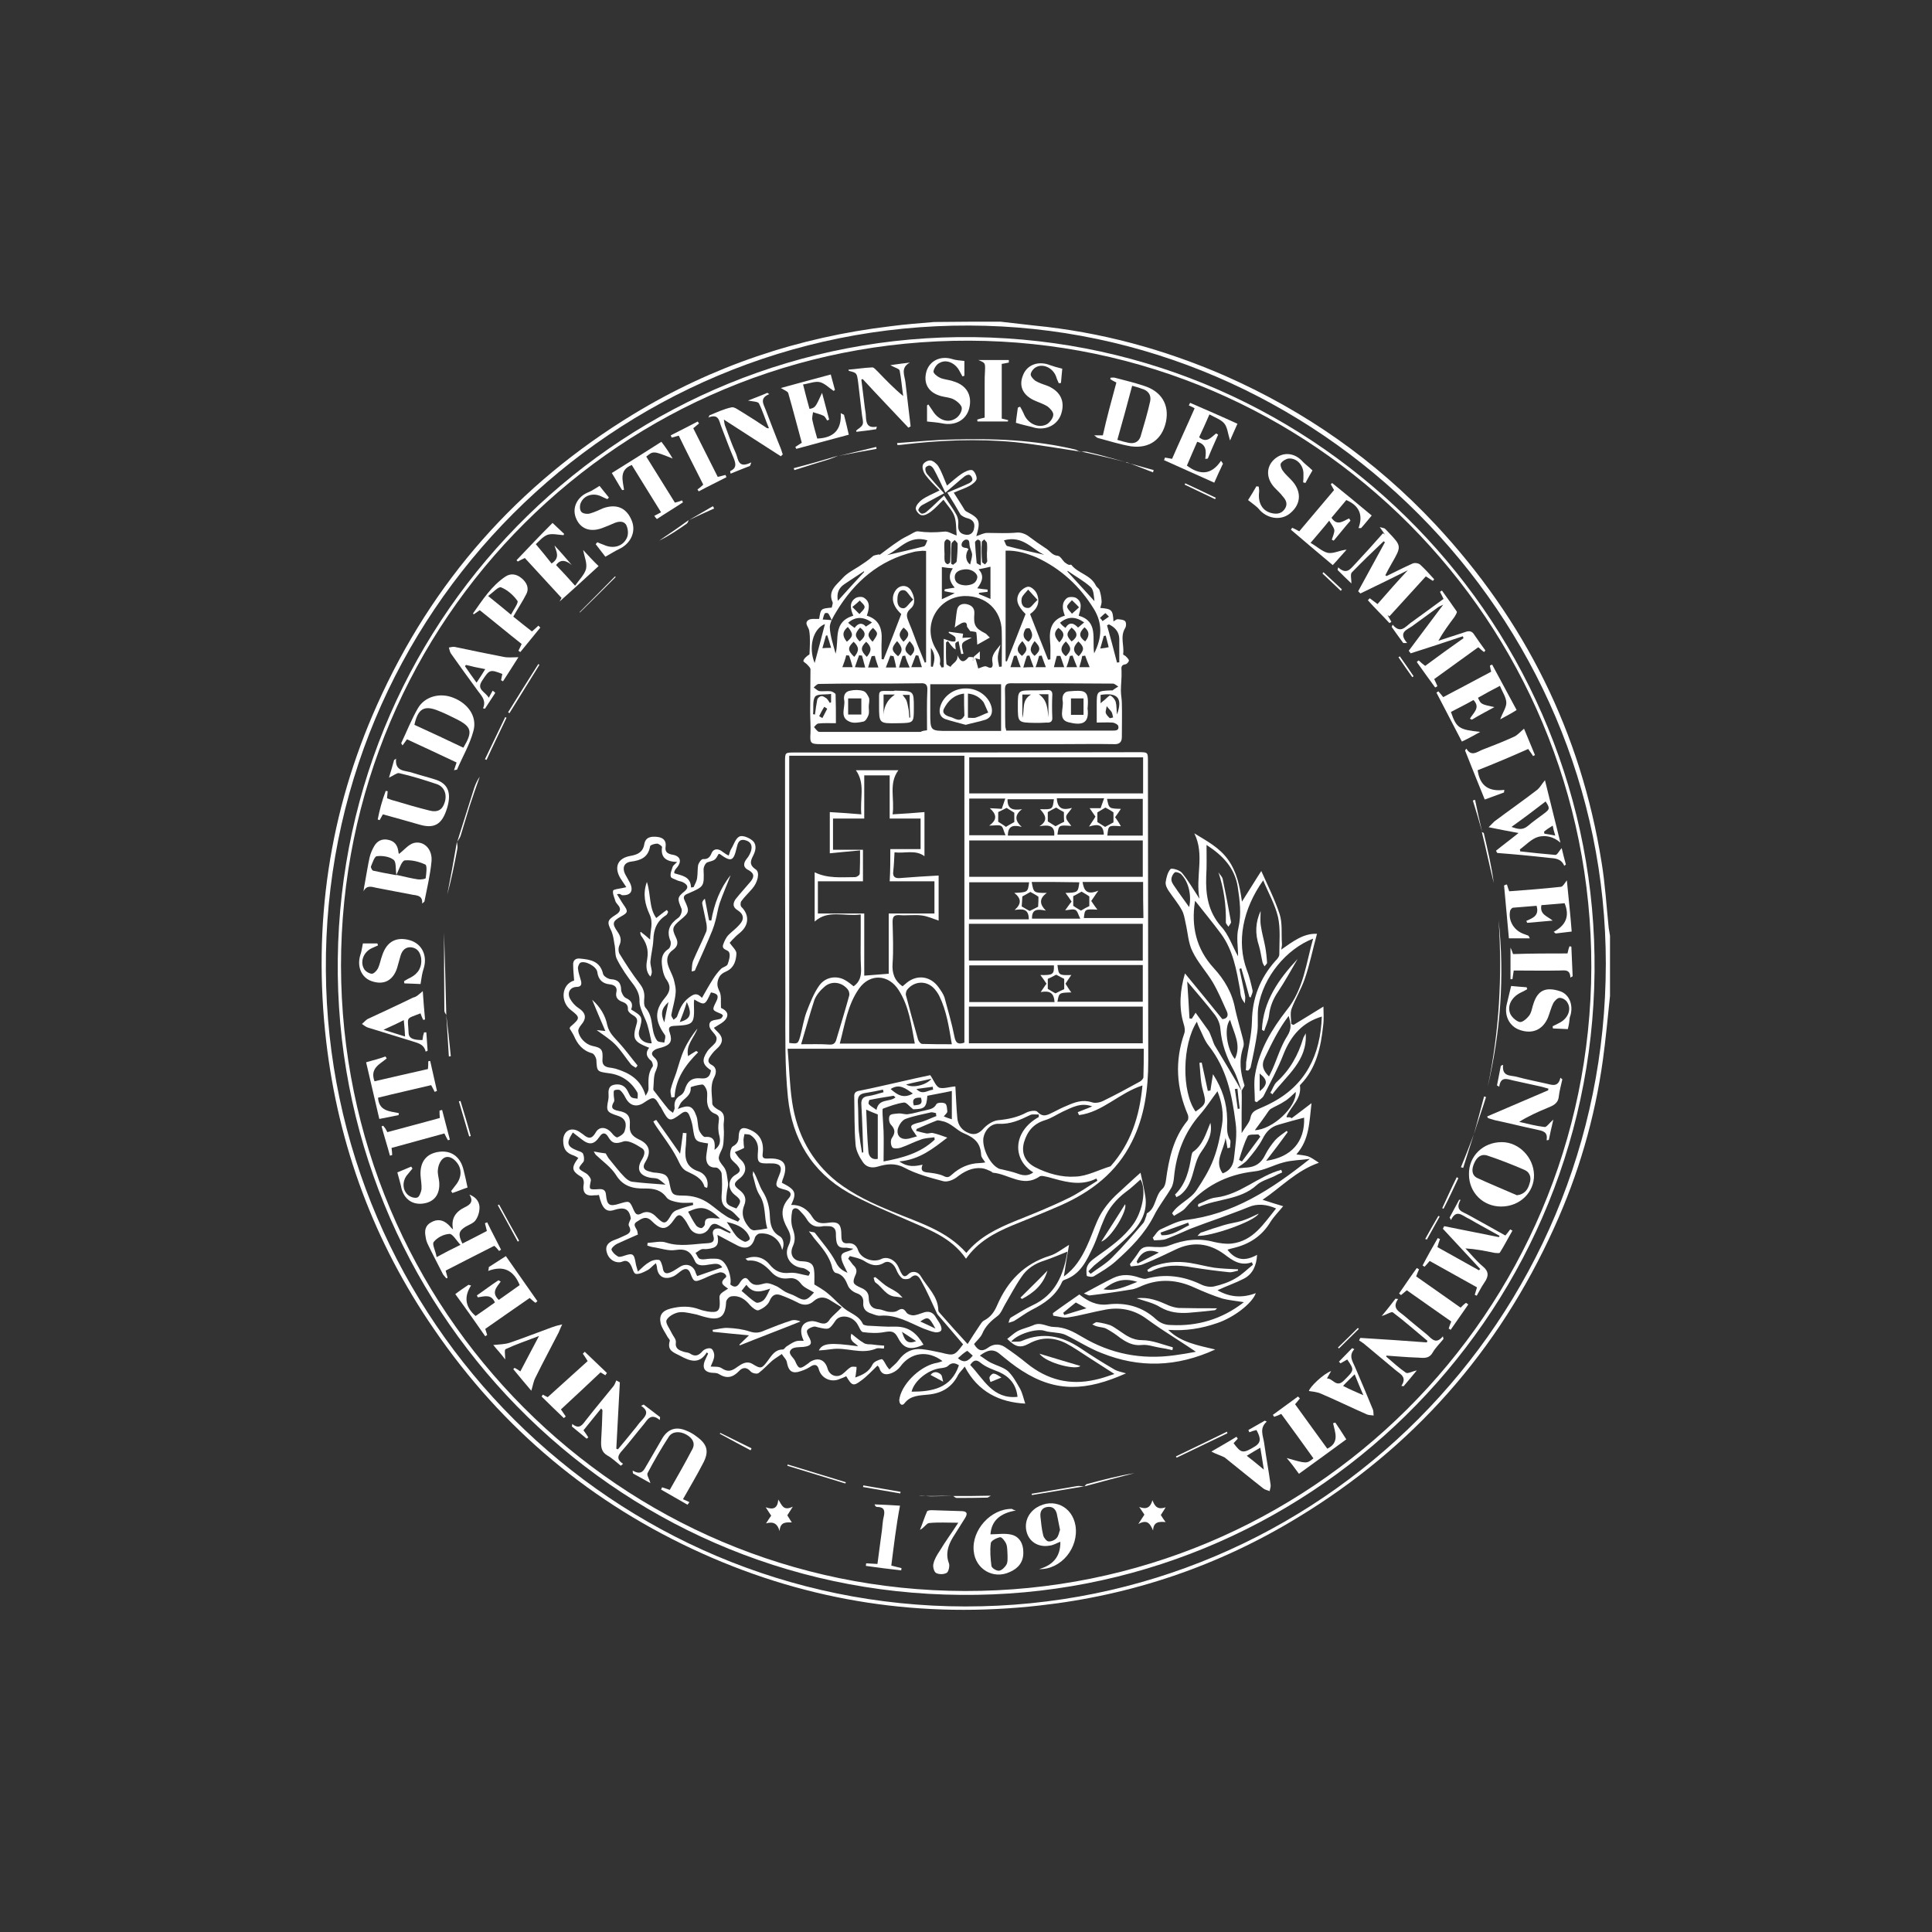 <?xml version="1.0" encoding="utf-8"?>
<!-- Generator: Adobe Illustrator 24.2.3, SVG Export Plug-In . SVG Version: 6.00 Build 0)  -->
<svg version="1.1" id="Livello_1" xmlns="http://www.w3.org/2000/svg" xmlns:xlink="http://www.w3.org/1999/xlink" x="0px" y="0px"
	 viewBox="0 0 600 600" style="enable-background:new 0 0 600 600;" xml:space="preserve">
<rect x="0" y="0" width="600" height="600" fill="#333333" stroke="none"/>
<style type="text/css">
	.st0{fill:#FFFFFF;}
</style>
<g id="EnUrGb.tif">
	<g>
		<path class="st0" d="M310.7,99.9c3.5,0.4,7,0.8,10.5,1.2c20.5,2,40.1,7.3,59,15.5c25,11,46.9,26.3,65.6,46.3
			c27.8,29.8,45.2,64.7,51.6,105c1.1,6.7,1.5,13.5,2.2,20.3c0.1,0.8,0.3,1.6,0.4,2.4c0,6.2,0,12.5,0,18.7
			c-0.7,6.6-1.3,13.3-2.2,19.8c-2.5,18.2-7.6,35.6-15.2,52.3c-17.3,38.2-43.8,68.2-79.6,89.9c-24.6,15-51.4,24.1-80.1,27.3
			c-36.3,4.1-71.3-1.1-104.7-16.1c-34.3-15.4-62.2-38.7-83.4-69.7c-18.6-27-29.7-56.9-33.5-89.4c-4.2-36.3,0.9-71.2,15.8-104.5
			c17.1-38.3,43.7-68.4,79.5-90.2c24.6-15,51.4-24,80.1-27.4c4.5-0.6,8.9-0.9,13.4-1.3C297.1,99.9,303.9,99.9,310.7,99.9z
			 M101.2,301.4c0.7,108.7,89.1,197.4,198.6,197.5c110.1,0.1,198.8-88.9,198.9-199.5c0.1-108.6-89.3-198-197.7-198.3
			C190.5,100.7,100.4,190.5,101.2,301.4z"/>
		<path class="st0" d="M298.3,495.3c-108.3-0.8-194.7-89.7-193.4-197.5c1.3-108.1,89.9-194.5,197.6-193.1
			c108.1,1.4,193.8,90.1,192.7,197.2C494.1,410.3,405.4,496.4,298.3,495.3z M105.9,299.9c0.2,107.2,86.5,194,193.8,194.2
			c107.4,0.2,194.2-86.5,194.5-193.7c0.2-107.6-86.4-194.2-193.1-194.6C193.1,105.4,105.9,192.4,105.9,299.9z"/>
		<path class="st0" d="M401.1,347.3c2-1.5,4-3,6.2-4.7c-0.7,5.8-0.6,11.3-4.7,15.9c1.4,0.2,2.6,0.3,3.6,0.6c1.1,0.4,2,1.1,3.4,2
			c-7.1,2.5-11.7,7.6-17.5,11.5c2.4,0.8,4.4,1.4,6.4,2c-1.3,1.6-2.8,3.1-3.9,4.8c-2.7,4.5-6.6,7-11.6,8.2c-0.6,0.1-1.1,0.3-1.8,0.5
			c2.5,3.3,5.4,3.7,9.2,1.6c-0.2,3.4-1.4,6-4.1,7.4c-2.5,1.3-5.2,2.2-8.2,3.6c4,2.3,7.9,2.4,11.9,0.9c-1.1,3.2-6.9,7.6-12,9.3
			c-4.9,1.7-9.9,2.5-15.2,2.1c3.9,3.9,9.2,4.8,14.6,6.1c-12,5.5-23.6,5.8-35.3,1.1c-3.9-1.5-7.4-3.8-11.1-5.6
			c-0.8-0.4-1.9-0.6-2.9-0.7c-1.2-0.2-2.5-0.2-3.7-0.6c-2.2-0.8-8.3,0.8-10.4,3.4c1.5-0.1,2.6,0.1,3.4-0.3c6.5-2.8,12.4-1.5,18,2.2
			c3.4,2.3,6.9,4.5,10.5,6.6c1.1,0.7,2.5,0.9,3.8,1.3c-12.3,5.5-21.7,6-32.3-0.8c-2.4-1.5-4.7-3.4-6.9-5.2c-2.1-1.8-3.9-1.2-6.2,0.5
			c1.3,0.8,2.2,1.6,3.4,2.2c1.8,0.9,3.9,1.4,5.3,2.6c1.6,1.5,2.7,3.6,3.8,5.5c0.8,1.5,1.1,3.2,1.6,4.6c-7.9-0.4-14.7-3.6-18.8-11.5
			c-0.8,1.1-1.6,1.8-2,2.5c-1.9,3.9-5.1,5.8-9.3,6.2c-2.7,0.3-5.5,0.2-7.4,2.7c-0.7,0.9-1.5,0.4-1.6-0.7c-0.1-0.4,0.1-0.8,0.1-1.1
			c1.1-4.8,6.9-10.1,11.8-10.8c0.5-0.1,0.9-0.3,1.5-0.5c-4.6-3.5-9.9-2.7-13.1,1.7c-0.6,0.8-1.5,1.5-2.4,1.9
			c-1.8,0.8-3.4,0.8-4.1-1.4c-0.1-0.4-0.5-0.7-0.6-0.8c-1.7,1.6-3.2,3.3-5,4.6c-2.5,1.9-2.9,1.7-4.7-1.3c-0.6,0.3-1.3,0.6-1.9,0.8
			c-2.7,1.3-5.8-0.1-6.6-2.9c-0.4-1.6-1.4-1.8-2.9-0.7c-1.1,0.7-2.5,1.2-3.7,1.5c-2.1,0.4-2.9-0.8-3.3-2.9c-0.1-1-1.1-1.8-1.6-2.7
			c-1,0.7-2,1.3-2.9,2c-1.5,1.3-2.7,2.7-4.3,3.9c-0.5,0.4-2,0.1-2.5-0.5c-1.3-1.5-2.6-1.2-3.6-0.1c-2,2.1-3.9,2.4-6.3,0.9
			c-0.6-0.4-1.5-0.3-2.4-0.4c-2-0.3-2.7-1.5-2-3.5c0.3-0.8,0.7-1.5,1.1-2.4c0-0.1-0.1-0.1-0.4-0.4c-2.3,3.7-5.1,2.8-8.2,1.1
			c-2.1-1.1-4.2-1.6-3.3-4.7c0.1-0.4-0.6-0.9-0.8-1.4c-0.7-1.3-1.6-2.5-2-3.9c-0.6-2.6,0.4-4,3-4.7c3.1-0.8,6.1-0.9,9.2,0.3
			c0.8,0.3,1.5,0.4,2.4,0.6c3.2,0.5,3.9-0.2,3.7-3.4c-0.2-1.9-0.1-2,2.6-3.7c-1.1-0.9-3-1.6-0.8-3.4c0.8-0.6-0.6-2-2-1.6
			c-1.5,0.4-3.1,1.1-4.6,1.8c-3.1,1.3-3.2,1.3-4.4-1.8c-0.6-1.3-1.5-1.3-2.5-0.7c-0.9,0.6-1.6,1.3-2.5,1.8c-2.9,1.4-5.1,0.2-5.3-2.9
			c-0.1-0.3-0.1-0.6-0.3-1.1c-1.1,0.8-1.8,1.8-2.7,2.2c-1.1,0.6-2.5,1.3-3.6,1.1c-0.7-0.2-1-2-1.6-2.9c-0.3-0.6-0.9-1.1-1.5-1.1
			c-0.5-0.1-1.1,0.3-1.7,0.4c-1.9,0.2-3.7-1.1-4.2-3.2c-0.5-1.9,0.5-2.9,2.1-3.6c1.1-0.4,2.1-0.8,3.1-1.3c1.3-0.6,2.9-1.1,1.7-3.2
			c-0.3-0.6,0.4-1.6,0.6-2.3c-0.5-3.2-2.2-3.6-5.3-2.6c-2.5,0.8-3.7-0.8-4.6-4.7c-0.4,0.1-0.8,0.1-1.3,0.1c-2.9,0.4-3.9-0.8-3.4-3.7
			c0.1-0.6-0.2-1.6-0.6-1.9c-3.2-1.9-3.4-2.9-1.1-6c-0.4-0.2-0.8-0.5-1.3-0.7c-2.5-0.8-3.4-2.1-3.4-4.8c0.1-2.9,2.4-4.2,4.9-2.7
			c0.4,0.3,0.9,0.6,1.3,0.9c1.6,1.4,2.7,1.5,3.9-0.6c1.1-2,3.4-1.8,5.1,0.3c0.4,0.6,1.4,1.4,1.7,1.2c0.9-0.4,2-1.1,2.2-2
			c0.7-2.1,0.4-3.9-2.2-4.7c-3.4-1.1-3.6-1.5-2.9-4.9c0.1-0.4,0.1-0.9,0.1-1.3c-0.1-1.5-0.1-3,1.6-3.4c1.8-0.4,3.4,0.1,4.3,1.9
			c0.4,0.7,0.6,1.4,1.1,1.9c0.5,0.4,1.3,0.4,2,0.5c0-0.7,0.2-1.5-0.1-2c-2-3.4-4.9-5.4-8.8-5.9c-3.8-0.5-3.7-0.6-3.9-4.2
			c-0.1-0.7-0.7-1.8-1.3-2c-3-0.8-4.6-2.9-5.7-5.5c-0.4-0.8-0.9-1.5-1.3-2.2c0.1-0.2,0.1-0.4,0.2-0.5c3.1-2.7,3.2-2.9,0.1-5.3
			c-3.2-2.5-2.9-7.9,1.1-9.1c-0.1-1.6-0.3-3.2-0.3-4.8c-0.1-1.4,0.7-2.2,2.2-2c3.2,0.3,6.2,0.8,7.1,4.8c0.2,0.7,1.5,1.5,2.4,1.6
			c2.2,0.1,3.2,1.1,3.2,3.4c0.1,0.8,0.7,2,1.4,2.4c1.8,0.8,2.4,1.9,1.7,3.6c3.6,2.2,3.7,2.3,2.5,6.6c-0.6,2.2,1.3,4,3.9,3.9
			c-0.4-1.9-0.8-3.9-1.4-5.9c-0.4-1.3-1.1-2.5-1.6-3.9c-0.4-1-0.8-2.1-0.8-3.1c0.1-2-0.6-3.5-1.7-5.1c-2-2.6-3.9-5.3-5.3-8.1
			c-0.7-1.3-0.4-3.2-0.8-4.8c-0.2-1.3-0.4-2.7-0.9-3.9c-1.4-2.8-1.4-3.4,1.3-5.1c1.5-0.9,1.8-1.9,0.6-3.2c-0.3-0.4-0.6-0.7-0.7-1.1
			c-0.3-1.1-0.9-2.2-0.7-3.2c0.1-0.4,1.8-0.6,2.8-0.8c0.3-0.1,0.7-0.1,1.3-0.3c-0.7-1.1-1.3-1.9-1.8-2.7c-2.1-3.5-0.9-6.3,3.1-7
			c2.3-0.4,3.9-1.2,4.3-3.7c0.4-2.2,2.2-2.4,4-2.2c1.8,0.2,2.9,1.1,2.6,3.1c-0.2,1.4,0.4,2.1,2,2.4c2.7,0.4,3.2,2.2,1.3,4.3
			c-0.2,0.2-0.4,0.5-0.5,0.8c-0.1,0.1-0.1,0.3-0.1,0.7c2.2,0.7,5.1,0.9,5.2,4.4c0.3,0,0.6-0.1,0.8-0.1c0.4-0.9,1-1.9,1.1-2.9
			c0.2-1.3,0.1-2.7,0.3-3.9c0.2-0.8,1-1.9,1.5-1.9c1.5,0.1,2.2-0.6,2.7-1.9c0.6-1.4,2.1-1.5,3.5-0.3c0.6,0.4,1.1,0.8,1.8,1.1
			c0.3-0.7,0.4-1.5,0.8-2.1c0.8-1.3,1.3-3.2,2.5-3.8c0.9-0.5,2.9,0.3,3.9,1.1c1.5,1.1,1.3,2.9,0.6,4.4c-0.8,1.7-1.8,3.1,0.6,4.7
			c1.4,0.9,0.6,4.1-1.1,6c-1.1,1.3-2.4,2.5-3.4,3.9c-0.3,0.4-0.3,1.5,0.1,1.8c2.1,2.1,2.4,4.9,0.3,7.2c-0.6,0.7-1.5,1.3-2.1,1.9
			c-0.8,0.8-1.5,1.5-1.9,2c0.9,1.3,2.1,2.3,2.1,3.3c-0.1,2.2-0.7,4.4-3,5.5c-1.3,0.6-2.2,1.1-2.7,2.7c-0.4,1.4-0.2,2.2,0.4,3.5
			c0.7,1.3,0.4,3.1,0.5,5.2c0.8,0.4,2.7,1.3,1.7,3.2c-0.7,1.3-2.4,2-3.9,3c0.2,0.3,0.6,0.7,0.9,1c2.2,2,2.1,3.7-0.2,5.7
			c-0.8,0.7-1.4,1.5-2,2.4c-0.6,0.9-0.6,1.8,0.6,2.4c1.7,0.9,1.5,2.5,0.8,3.9c-1.4,2.7-0.6,5.4-0.6,8.1c0,0.7,1.1,1.5,1.8,1.9
			c1.8,0.8,2,2,1.8,3.8c-0.2,1.3,0.1,2.7,0,4.1c-0.1,1.5,0,3.2-0.7,4.6c-1.3,2.7-1.2,2.9,0.6,5.2c1.1,1.3,1.1,3.4,1.4,5.1
			c0.1,1-0.3,2-0.4,3.1c-0.4,3.4-0.3,3.6,3,4.8c1.6-2.2,1.6-2.6-0.6-4.3c-2.2-1.8-2.1-4.8,0.4-6.2c1.9-1.1,1.3-1.9,0.3-3.1
			c-0.8-0.8-1.9-1.6-2-2.5c-0.2-1.1,0.2-2.9,0.8-3.2c1.5-0.8,1.8-1.8,1.8-3.1c0.1-2.5,1.1-3.1,3.4-2.1c3.1,1.3,4.4,3.6,4.1,7
			c-0.1,1.1-0.4,2.1,1.4,2c5.3-0.3,6.7,1.8,4.7,6.7c-0.1,0.3-0.1,0.6-0.2,0.8c4.3,2.2,4.7,3.1,2.9,6.9c2.9-0.1,5.1,1.3,6.6,3.8
			c1.1,1.8,2.6,2,4.4,1.8c3.8-0.6,4.6,0.2,4.6,4.1c0,1.5,0.4,2.4,2.1,2.2c1.5-0.1,2.6,0.6,3.1,2.2c0.9,2.6,4.7,3.9,7.2,2.7
			c1.5-0.8,3.6-0.1,4.8,1.6c0.5,0.7,0.8,1.6,1.2,2.4c0.6,1.1,1.1,2,2.4,0.7c1.2-1.2,3.1-0.8,3.9,0.7c2,3.4,5.3,6.1,5.4,10.5
			c0,0.3,0.2,0.6,0.4,0.8c2.7,3.1,5.5,6.2,8.7,9.7c1.3-2.1,2.5-3.9,3.7-5.7c0.4-0.6,0.8-1.3,1.4-1.6c2.1-1.1,3.2-2.7,4.1-4.8
			c3.2-7.4,8.3-12.8,16.3-15.3c2-0.6,3.7-2,6-3.4c-0.6,3.3-1.1,6.4-1.6,9.8c3.4-2.4,5.4-5.7,7-9.1c1.3-2.7,2.2-5.5,3.4-8.2
			c1.5-3.4,3.9-6.3,6.7-8.8c2.2-2,4.4-4.1,6.7-6.1c0.5,2.4,1.1,4.8,1.5,7.4c0.8,5.4-2.1,9.4-5.8,12.8c-3.2,3.1-6.7,5.8-10.1,8.6
			c-0.6,0.6-1.2,1.2-1.8,1.8c0.2,0.3,0.5,0.6,0.7,0.8c2.2-1.7,4.8-3.1,6.7-5.1c3.4-3.4,6.4-6.9,9.5-10.5c0.6-0.6,0.7-1.5,1.1-2.4
			c0.1-0.3,0.1-0.8,0.2-0.8c2.9-1.6,2.4-5.5,4.8-7.6c0.7-0.6,1-1.8,1.1-2.7c0.9-6.7,2.3-13.1,6.7-18.5c0.3-0.4,0.3-1.3,0.1-1.8
			c-3.6-8.4-4.1-16.7-1.1-25.3c0.3-0.8,0.1-2-0.2-2.9c-1.6-5.3-1.1-10.6,0.4-15.7c3.9,4.7,7.7,9.4,11.6,14.2c1.5-0.1,2-1.1,1.4-2.4
			c-1.4-3.1-2.7-6.2-4.4-9.1c-2-3.3-4.7-6.2-6.3-9.6c-1.3-2.6-1.4-5.8-2.1-8.7c-0.3-1.4-0.5-2.9-1.2-4.1c-1.1-2-2.6-3.8-3.9-5.7
			c-0.6-0.8-1.2-2-1.1-2.9c0.2-1.4,0.6-3.1,1.5-4.1c0.4-0.4,2.8,0.3,3.5,1.1c2,2.4,3.6,5.2,5.5,8.1c-1.3-6.9,1.7-13.7-1.6-20.3
			c3.9,2.4,7.8,4.4,10.5,8.2c2.7,3.8,3.6,8.1,4.3,13c2.2-3.4,4.1-6.6,6-9.5c2,4.5,4.2,8.8,5.7,13.4c0.9,2.8,0.5,6,0.7,9
			c0.1,0.6-0.1,1.1-0.2,2c3.6-2.5,6.9-5.1,11.1-4.9c-1.3,4.7-2.2,9.4-3.8,14c-1.1,3.2-2.9,6.1-4.1,9.3c-0.5,1.4-0.1,3.2-0.1,4.7
			c0.2,0.1,0.5,0.2,0.7,0.3c3.1-1.9,6.1-3.7,9.3-5.7c0,1.8,0.2,3.9-0.1,6c-0.7,6.6-2.1,13.1-6.9,18.1c-0.1,0.1-0.3,0.3-0.3,0.4
			c0.6,4.1-2.7,6.4-4.1,9.5c-0.1,0.1,0,0.3,0,0.4C400.8,346.9,401,347.1,401.1,347.3z M385.6,338.8c-0.8-2.2-1.4-4.4-2.5-6.5
			c-2.2-4-3.7-8.1-4.1-12.8c-0.1-1.5-0.8-3.1-1.6-4.2c-2.6-3.4-5.5-6.7-8.7-10.5c0.3,4.2,0.5,7.9,0.7,11.5c0.2,0,0.4,0,0.7,0.1
			c0.5-0.8,1-1.5,1.2-1.9c1.4,1.9,2.7,3.8,4.1,5.7c0.3,0.5,0.5,1.1,0.7,1.6c0.4,0.9,0.7,2,1.1,2.8C380,329.3,382.9,334,385.6,338.8
			c0.1,2.1,0,4.2,0,6.4c0,2.1,0,4.2,0,6.7c1.1-1.9,2.4-3.2,2.7-4.6c0.3-1.6,1-2.2,2.3-2.8c1.3-0.6,2.6-1.1,3.9-1.8
			c11.1-5.6,15.6-15.2,16-27c-6,1.8-9.6,5.9-11.9,11.7c-1.7,4.4-4,8.6-6.1,12.8c-0.4,0.9-1.5,1.4-2.2,2.1c-0.2-0.1-0.4-0.2-0.6-0.3
			c0-2.9-0.4-5.8,0.1-8.4c1.3-7.6,5.2-14,9.8-19.9c5.3-6.6,6-14.5,8.2-22.2c-8.3,3.2-15.5,11.9-17,21.1c-0.4,2.5,0,5.2-0.3,7.7
			c-0.5,3.7-1.3,7.4-2.1,11.1c-0.1,0.4-0.5,0.8-0.8,1.1c-0.2-0.1-0.5-0.1-0.7-0.1c0.1-0.8,0.1-1.7,0.1-2.5c0.6-4.2,1.7-8.4,1.8-12.7
			c0.1-7.2,2.5-13.4,7.3-18.8c0.6-0.6,1.2-1.3,1.2-2c0-3.9,0.4-7.9-0.4-11.6c-0.9-3.9-3.1-7.7-4.6-11.4c-6.4,9-8.3,19.1-5.1,27.8
			c0.8,2,1.3,4.2,1.8,6.4c0.1,0.7-0.4,1.5-0.6,2.2c-0.1-0.1-0.3-0.1-0.4-0.2c-0.8-2.9-1.6-5.9-2.5-8.9c-0.2,0.1-0.4,0.1-0.6,0.2
			c0.6,2.9,1.3,5.8,1.8,8.6c0.1,0.7-0.1,1.4-0.1,2.1c-0.4-0.6-0.9-1.2-1.1-1.9c-0.3-0.8-0.3-1.6-0.4-2.4c-1.1-6-2.1-12.1-5.9-17.3
			c-2.6-3.5-5.4-6.9-8-10.2c0.1-0.1-0.1,0-0.1,0.2c-1.2,7.7,0.4,14.7,5.8,20.6c3.4,3.7,5.8,7.8,6.7,12.8c0.6,2.7,1.4,5.4,2.1,8.1
			c0.3,1.2,0.8,2.6,0.4,3.7c-1.4,4.1-0.9,7.9,0.4,11.9C386.4,337.5,385.8,338.2,385.6,338.8z M386.3,404.4c-2.5-0.4-4.7-0.6-6.6-1.1
			c-2.9-0.9-5.8-2.1-8.7-3.4c-5.4-2.5-10.8-2.9-16.3-0.6c-1.1,0.5-2.4,1.1-3.6,1.2c-4.2,0.7-8.4,1.3-12.6,1.8
			c-0.4,0.1-1-0.3-1.9-0.6c3.4-1.8,6.2-3.4,9.1-4.8c2.7-1.3,5.4-1.1,8.2-0.1c0.7,0.2,1.5,0.5,2.1,0.3c5.9-1.6,11.6-0.8,17,1.8
			c1.2,0.6,2.8,0.9,4.1,0.6c2.2-0.5,4.6-1.3,6.6-2.5c2-1.1,3.6-2.8,5.4-4.2c-0.1-0.3-0.2-0.6-0.3-0.8c-3.6,1.3-6.1-0.6-8.6-2.5
			c-4.8-3.5-9.9-4-15.2-1.4c-3.2,1.5-6.4,3.1-9.7,4.4c-1.3,0.6-2.7,0.6-4.1,0.8c-0.1-0.2-0.2-0.4-0.3-0.7c0.9-1.2,1.9-2.4,2.7-3.7
			c0.9-1.5,2-1.8,3.7-1.7c2,0.1,4.1,0.3,5.8-0.4c4.6-1.8,9.1-2.4,13.9-1.1c1.8,0.4,3.7,0.7,5.5,0.5c6.7-0.8,9.9-6.1,13.8-10.9
			c-3-1.3-5.8-1.6-8.6-0.4c-2.9,1.2-5.8,2.2-8.7,3.3c-3.1,1.1-6.2,2.2-9.3,3.4c-2.5,1.1-5,2.2-7.6,3.2c-1.1,0.4-2.5,0.3-3.7,0.4
			c-0.1-0.3-0.3-0.5-0.4-0.8c0.8-0.9,1.4-2.1,2.4-2.6c2.5-1.1,5-2.5,7.6-2.9c14.9-1.7,26.9-9.5,38.8-19c-3,0.4-5.7,0.4-8.2,1.1
			c-3.1,0.8-6,2.5-9.1,2.8c-8.7,1-15.7,4.7-21.3,11.3c-0.9,1.1-2.4,1.7-3.6,2.5c-0.2-0.3-0.4-0.5-0.6-0.8c1.9-3,5.7-4.3,7.6-7.2
			c2-3,4-6.2,5.3-9.7c1.3-3.4,2-6.9,2.6-10.5c0.6-3.7-0.1-7.2-1.4-10.5c-1.9,2.5-3.4,4.9-5.4,7.2c-4.9,5.6-7.4,12.2-8.1,19.5
			c-0.1,1.1-0.3,2.4-0.9,3.4c-1.7,2.9-3.8,5.5-5.3,8.5c-2.9,5.7-7.2,10-11.9,14.2c-2,1.8-4.4,3.2-6.7,4.6c-0.6,0.4-1.5,0.2-2.2,0
			c-0.2-0.1-0.2-1.1-0.2-1.8c0.1-2.2,1.8-3.2,3.4-4.4c4.1-2.9,8.2-5.8,11.2-10c2.6-3.6,4.2-10.4,2.2-13.8c-1.5,1.3-2.9,2.7-4.6,3.9
			c-2.9,2.2-5.3,5-6.7,8.4c-1.3,2.9-2.1,5.8-3.4,8.6c-2,4.2-3.9,8.6-9,10.3c-0.4,0.1-0.7,0.6-0.8,0.9c-1.9,4.1-5.5,6.5-9.3,8.4
			c-1.9,1-3.6,2.3-5.4,3.4c-0.6,0.3-1.2,0.4-1.8,0.6c0.2-0.6,0.3-1.3,0.7-1.6c2.2-1.3,4.4-2.7,6.7-3.8c7.2-3.3,9.7-9.5,10.9-16.7
			c-2.5,1-4.8,2-7.2,2.8c-2.9,0.9-5.4,2.5-7.1,5.1c-2,2.9-3.6,6-5.3,8.9c-0.6,1.1-1.1,2.4-2,3.1c-2,1.5-3.9,3.2-4.9,5.7
			c-0.6,1.2-1.7,2.1-2.5,3.1c1.2,2.1,2.5,2.5,4.4,1.1c1.5-1.1,3.4-1.3,5.1-0.2c2.4,1.6,4.7,3.3,6.9,5.1c6.3,5.1,13.3,6.9,21.2,5.1
			c2-0.4,3.9-1.1,6-1.8c-3.1-2-5.8-3.7-8.4-5.4c-2.2-1.4-4.3-2.9-6.6-4.1c-3.9-2-7.8-2-11.6,0.1c-2.6,1.4-4.1,1.1-6.7-1.5
			c1.1-0.8,2.1-1.8,3.2-2.4c1.5-0.8,3.2-1.1,4.8-1.8c2.4-1.2,4.4,0.5,6.5,0.5c3.4,0,6.1,1.5,8.8,3.1c8.9,5.3,18.4,7.1,28.6,5.7
			c2.3-0.3,4.6-0.7,6.7-1.1c-3.7-2.5-7.4-4.8-11-7.2c-1.6-1.1-3.2-2.2-4.7-3.3c-3.7-2.6-7.9-3.4-12.3-2.6c-3.9,0.7-7.6,1.8-11.5,2.4
			c-1.5,0.3-3.2-0.3-4.8-0.5c-0.1-0.3-0.1-0.6-0.1-0.8c2.7-2,5.5-3.9,8.2-5.8c2.6,2.1,5.3,3.5,8.8,3.1c5.6-0.7,10.8,0.7,15,4.6
			c1.5,1.3,2.9,1.8,4.8,1.8C371.7,411.9,379.4,409.8,386.3,404.4z M286.8,417.6c-4.1,1.9-6.2,1.2-7.9-2.1c-1.1-2.1-2-2.2-4.3-1.8
			c-2.1,0.4-4.4,0.3-6.6,0c-0.7-0.1-1.2-1.7-1.8-2.6c-1.6-2.5-5.3-3-6.7-1c-2,2.9-2,2.9-5.5,2.1c-0.4-0.1-0.9-0.3-1.3-0.2
			c-0.7,0.2-1.6,0.5-2,1.1c-0.3,0.4,0.1,1.3,0.4,1.9c1.3,2.2,0.9,3-1.6,3.3c-1.3,0.1-2.9,0-3.7,0.7c-1.4,1.3,0.5,2.4,1.1,3.6
			c1.1,2.6,1.5,2.7,3.7,1.1c0.3-0.2,0.6-0.4,0.9-0.7c2.5-1.6,4.7-0.8,5.5,2c0.6,2.2,3,3.1,4.8,1.6c0.8-0.6,1.5-1.5,2.4-2
			c0.5-0.3,1.2-0.1,1.8-0.1c0,0.5,0,0.9-0.1,1.4c-0.1,0.6-0.1,1.1-0.3,1.9c2.5-0.9,4.3-1.8,5.4-4.1c0.4-0.8,1.8-1.4,2.8-1.6
			c0.4-0.1,1.1,1.3,1.5,2c0.2,0.3,0.4,0.6,0.9,1.2c1.1-1.1,2.2-1.9,2.9-2.9c1.8-2.5,4.2-3.7,7.2-3.4c2,0.2,4.1,0.7,6.1,1.1
			c3.8,1,4.1,0.9,6.7-2.6c-2.3-2.7-4.7-5.5-7-8.2c-0.5-0.6-1.1-1.1-1.3-1.8c-1.5-3.2-2.9-6.5-4.7-9.7c-0.7-1.3-1.6-2.6-3.4-0.9
			c-0.5,0.4-2,0.5-2.5,0.1c-0.8-0.6-1.4-1.6-1.8-2.6c-0.8-2-2.4-3.1-3.9-2.2c-2.2,1.3-4.1,0.7-6.1-0.6c-1.3-0.8-2.9-1.1-4.5-1.5
			c-0.2,0.3-0.3,0.6-0.5,0.8c0.6,0.6,1,1.3,1.5,1.9c1,0.9,1.4,1.8,0.8,3.1c-1.1,2.5-0.8,2.9,1.6,4c1.5,0.6,2.5,1.5,2.5,3.2
			c0,2,0.9,3.4,3.1,3.5c1.1,0.1,2.1,0.7,3.2,0.8c0.9,0.1,2,0.1,2.7-0.4c1.3-0.8,1.9-0.6,2.7,0.6c0.4,0.6,1.5,0.9,2.2,0.9
			c1-0.1,2-0.5,2.9-0.8c1.8-0.7,3.2-0.2,4.1,1.5c0.4,0.7,0.9,1.3,1.3,2.1c0.3,0.6,0.6,1.6,0.2,2c-0.3,0.4-1.3,0.6-2,0.4
			c-1.1-0.2-2.2-0.7-3.4-1.1c-4.3-1.8-8.4-4.4-13.4-4c-0.8,0.1-1.8-0.3-2.6-0.6c-1.8-0.5-2.9-1.5-2.7-3.5c0.1-1.5-0.6-2.4-2.1-2.9
			c-1.1-0.4-2.2-1.3-2.6-2.2c-0.8-1.9-1.5-3.6-3.9-4.1c-0.4-0.1-0.8-0.8-1-1.4c-0.8-3.8-3.3-6.5-5.7-9.4c-0.4-0.6-0.8-1.1-1.6-2.1
			c1.1,0.3,1.7,0.2,1.9,0.5c2.2,2.9,4.8,5.8,6.5,9.1c0.9,1.9,2.1,2.6,3.6,3.3c-0.7-1.6-1.6-2.9-1.9-4.5c-0.4-2.3,2.2-1.8,3.7-3
			c-1.2-0.1-2-0.4-2.7-0.3c-1.8,0.1-2.4-0.8-2.6-2.4c-0.1-0.7-0.1-1.3-0.1-2c0-1.5-0.8-2.3-2.3-2.3c-0.8,0-1.5-0.1-2.2,0.1
			c-2.2,0.3-3.6-0.6-4.7-2.5c-0.6-1-1.5-1.8-2.2-2.6c-0.9-0.9-2-0.7-2.2,0.4c-0.3,1.6-0.4,3.5,0.1,5.1c0.7,2,1.1,3.7,0.1,5.8
			c-1.1,2.5,0.2,4.6,2.9,4.6c1.9,0.1,3.4,0.4,3.7,2.6c0.2,1.3,0.1,2.7,0.1,4.6c0.9,0.6,2.7,1.5,4.2,2.8c2.1,1.7,3.9,3.9,6,5.3
			c1.9,1.2,3.9,2,4.9,4.2c0.1,0.3,0.9,0.4,1.3,0.5c2.9,0.1,5.8,0.4,8.6,0.3C282.5,411.9,284.8,414.3,286.8,417.6z M261.4,406
			c-1-0.6-2.4-1.5-3.9-2.4c-1.6-0.9-3.2-0.9-4.7,0.4c-1.6,1.5-3.4,1.5-5.3,0.4c-1.6-0.8-3.4-1.6-5.1-2.2c-1.5-0.5-2.6-0.1-3.4,1.8
			c-0.5,1.3-2.1,2.4-3.4,2.9c-0.6,0.3-2-0.8-2.7-1.6c-1.5-1.8-3.3-3.1-5.8-2.7c-0.7,0.1-1.6,1.1-1.6,1.8c-0.2,4.4-1.8,5.8-6.2,4.7
			c-1.4-0.3-2.7-0.9-4.1-1.1c-1.5-0.3-3.2-0.7-4.6-0.4c-1.4,0.3-3.1,1.3-3.6,2.4c-0.4,0.9,0.9,2.5,1.5,3.8c0.5,1.1,1.5,2.1,1.4,3
			c-0.3,2.1,1,2.5,2.4,3c0.6,0.2,1.4,0.2,1.9,0.5c1.6,1.1,2.7,0.8,4-0.7c0.5-0.6,1.9-1.1,2.6-0.8c0.6,0.2,1.1,1.5,1,2.4
			c-0.1,1.1-0.6,2-1.1,3.2c1.3,0.1,2.5-0.1,3.4,0.5c1.9,1.3,3.2,0.9,4.9-0.4c1.3-0.9,2.9-2,4.7-0.9c2.6,1.6,2.9,1.5,4.8-1.1
			c1.2-1.6,2.2-3.4,4.6-3.4c0.4,0,0.8-0.7,1.1-0.9c0.9-0.6,1.8-1.2,2.8-1.6c0.8-0.3,1.7-0.2,2.6-0.2c-1.6-3.4-0.7-5.8,2.3-6.1
			c1-0.1,2,0.3,2.9,0.6c1.5,0.4,2.2,0,3-1.3C258.8,408.4,260,407.5,261.4,406z M218,309.9c1.2-2.1,2.2-3.9,3.4-5.8
			c0.7-1.1,1.5-2.2,2.5-3.2c0.6-0.6,1.9-0.8,2.1-1.5c0.4-1.1,0.9-2.8,0.4-3.7c-0.4-0.8-2.4-0.7-1.8-2.4c0.4-1.1,0.9-2.2,1.7-3
			c1.1-1.1,2.4-2,3.4-3.2c1.5-1.6,1.3-3.2-0.6-4.4c-1.5-0.9-1.6-2-0.7-3.4c1.5-1.9,3.1-3.6,4.6-5.4c1.1-1.3,1.5-2.5-0.4-3.6
			c-1.8-0.8-1.9-2.1-0.7-3.6c0.6-0.7,1-1.5,1.3-2.3c0.6-1.9-0.1-3.1-1.9-3.5c-1.9-0.4-2.2,1.1-2.5,2.3c-1,4.3-1.7,4.6-5.3,2
			c-0.1-0.1-0.3,0.1-0.4,0.1c-1,1.9-1.1,1.8-3.4,2.5c-0.6,0.2-1.2,1.4-1.2,2.2c0.2,5.3,0.2,5.3-4.6,7.4c-1,0.4-2,0.8-1.3,2.2
			c1.6,3.4,1.5,3.8-1.3,6.1c-2.5,2.1-2.7,2.7-1.4,5.4c0.8,1.6,0.6,2.8-0.9,3.9c-1.6,1.1-2.1,2.7-1.6,4.5c0.4,1.5,1.3,2.9,1.8,4.5
			c0.4,1.5,0.8,3.1,0.6,4.6c-0.2,2.2-0.9,4.3-1.3,6.5c-0.1,0.5,0.4,1.1,0.7,1.6c0.4-0.4,1-0.7,1.1-1.1c0.8-2.2,1.5-4.2,3.8-5.9
			C215.6,308.6,216.5,308.3,218,309.9z M191.6,277.7c0.8,1.2,1.3,2.2,2,3.2c1.5,2.1,1.5,2.5-0.7,3.7c-2.7,1.5-2.9,2.2-1.1,4.8
			c0.9,1.3,1.3,2.5,0.6,4.1c-0.4,0.8-0.4,2,0,2.7c1.9,3.1,3.9,6.2,6.2,9.2c1.1,1.4,1.6,2.7,1.5,4.4c-0.1,1.1-0.2,2.5,0.4,3.2
			c1.9,2.1,1.8,4.6,2.3,7c0.2,1.1,0.6,2.3,1.3,3.2c0.4,0.5,1.5,0.4,2.2,0.6c0.1-0.8,0.6-2,0.1-2.5c-3-4.2-3.2-7.5,0.1-11.4
			c1.5-1.8,2-3.4,0.6-5.5c-0.7-0.9-1.1-2.1-1.3-3.2c-0.4-2.4-0.8-4.8,1.8-6.5c0.6-0.4,0.9-1.8,0.6-2.5c-1.3-3.2-0.2-5.3,2.5-7.2
			c0.7-0.5,1.3-2.2,0.9-2.9c-1.2-2.9-1.4-3.4,1-5.3c1.4-1.2,0.9-2-0.3-2.7c-0.6-0.4-1.4-0.4-2-0.7c-0.8-0.4-2-0.7-2-1.2
			c-0.2-1,0.3-2,0.6-3c0.2-0.5,0.7-0.8,1.4-1.5c-3.3-0.1-5.2-1.3-4.7-4.6c0.1-0.3-1.1-1.1-1.5-1.1c-0.8,0-2.1,0.4-2.2,0.8
			c-0.6,3.5-2.9,4.4-6,4.8c-2.1,0.3-2.7,1.9-1.8,3.8c0.5,1,1.1,1.9,1.6,2.9c1.1,2.5,0.1,3.9-2.6,3.7
			C192.5,277.5,192.3,277.6,191.6,277.7z M251.1,396.2c0,0,0.6-0.9,0.4-1.1c-0.6-0.6-1.5-1.2-2.2-1.3c-3.8-0.4-6-3.7-4.4-7
			c1-2,0.6-3.6-0.3-5.2c-1.8-3.2-2.5-6.2,0.3-9.4c1.1-1.2,0.8-2.2-1-2.7c-3.2-0.8-3.3-1.1-2-4.3c1.3-2.9,0.5-4-2.9-3.9
			c-3.6,0.1-3.9-0.2-3.6-3.9c0.2-2-0.6-3.7-2.2-4.8c-0.5-0.4-1.3-0.3-2-0.4c-0.1,0.6-0.3,1.3-0.3,1.8c0,0.9,0.1,1.9,0.2,2.5
			c-1.1,0.6-2,0.9-2.9,1.3c0.6,0.8,1.1,1.7,1.8,2.3c2,1.8,1.9,4.1-0.2,5.8c-2.1,1.6-2.1,2.2,0,3.8c1.6,1.3,2.1,2.7,1.3,4.7
			c-1.1,2.8,0,5.1,1.8,7.1c0.3,0.3,0.9,0.6,1.3,0.6c1.3-0.1,2.6-0.3,4.1-0.6c-1.1-3.4-0.3-7.2-2.5-10.5c-1.1-1.8-1.4-4-2-6
			c-0.1-0.4,0.1-0.9,0.1-1.3c1.3,2.1,1.8,4.4,2.9,6.2c1.6,2.5,2.2,5.1,2.3,8c0.1,2.2,0.5,4.6,3,6c1.4,0.8,1.5,2.9,0.8,4.3
			c-0.7-3.4-3.7-5.5-7.1-5.1c-0.5,0.1-1.1,0.7-1.3,1.1c-0.8,3-2.5,4-5.3,2.7c-2.1-1.1-4.2-2.2-6.4-3.4c0.6,3.2-0.2,4.1-3.2,4.4
			c-0.6,0.1-1.3-0.1-1.8,0.1c-0.7,0.3-1.2,0.8-1.8,1.1c0.5,0.7,0.8,1.8,1.5,1.9c1,0.3,2.1-0.1,3.2-0.1c1.1,0,2.3-0.1,3.2,0.4
			c2,1.1,3.4,5.3,2.9,7.6c1.3,1.1,2.2,0.8,3-0.6c0.7-1.1,1.7-2.1,2.7-0.7c1.5,2,3,1.5,4.9,1c1.1-0.3,2.3,0.2,3.4,0.7
			c1.1,0.4,2,1.3,3.1,1.9c1.1,0.6,2.2,0.8,3.2,1.4c2.7,1.5,3.3,1.5,5.7-1.2c-1.4-0.9-3.2-1.5-4.1-2.8c-1.1-1.4-2.2-1.8-3.8-1.6
			c-2.2,0.3-4-0.4-5.5-2.1c-1.9-2.1-4.1-3.7-7.1-3.4c-0.2,0-0.5-0.4-0.8-0.6c2.9-1.1,5.5-0.6,7.5,1.8c1.6,2,3.5,2.9,6.2,2.6
			C247.1,395.1,248.8,395.8,251.1,396.2z M219.9,355.1c-4.1-0.6-4.1-0.6-4.8-5.3c-0.2-1.2-0.6-2.5-1.1-3.6c-0.5-1.1-1.3-1.2-2.4-0.4
			c-3.6,2.7-3.9,2.6-6-1.3c-0.2-0.4-0.4-0.8-0.7-1.1c-1.6-2.9-2-2.9-4.7-1.1c-2.5,1.8-4.7,1.1-6-1.5c-0.4-0.8-1-1.7-1.6-2.2
			c-0.4-0.3-1.3-0.2-1.8,0c-0.3,0.1-0.2,1.1-0.2,1.5c0,0.7,0.3,1.5,0.1,2c-1.1,1.8-0.7,2.5,1.4,2.9c2.8,0.5,3.7,1.6,3.5,4.4
			c-0.2,2.3,0.7,3.4,2.7,4.4c3.4,1.5,4.1,3.9,2.1,7.1c-1,1.6-0.4,2.5,1.2,2.9c0.7,0.2,1.4,0.4,2.2,0.4c2.9,0.3,3.7,0.8,4.2,3.7
			c0.6,3,0.9,3.4,4.1,3.4c3.1,0,5.8,0.8,8.3,2.6c1.7,1.2,3.2,2.6,5,3.7c1.1,0.8,2.5,1.2,3.8,1.8c0.2-0.3,0.4-0.6,0.6-0.8
			c-1.1-1-2-2.3-3.3-2.9c-2.1-1-2.5-2.4-2.4-4.4c0.2-2.2,0.2-4.6,0-6.9c-0.1-0.7-1.1-1.8-1.7-1.8c-2.3,0.1-3.1-1.3-3.1-3.2
			C219.4,358.1,219.7,356.7,219.9,355.1z M201.6,325.4c-4.8-1.9-5.3-2.7-3.9-7.4c0.4-1.3,0.1-2-1.1-2.7c-0.7-0.4-1.6-1.1-1.6-1.8
			c0.1-1.5-0.7-2-1.8-2.4c-1.3-0.5-2.1-1.3-1.8-2.9c0.4-1.5-0.4-2.3-2-2.5c-2.3-0.2-3.6-1.5-3.9-3.8c-0.2-1.8-3.9-3.7-5.3-2.9
			c-0.4,0.3-0.8,1.3-0.7,1.8c0.1,1.3,0.6,2.5,0.9,3.7c0.3,1.1,0.2,2-1.4,2c-2,0.1-2.9,1.8-2,3.6c0.6,1.1,1.5,2.2,2.6,2.9
			c2.4,1.6,2.7,3.2,0.8,5.4c-0.4,0.5-0.9,1.3-0.8,1.8c0.2,2,2.2,4.1,4.3,4.6c2.9,0.6,3.4,1.1,3.2,4.2c-0.1,1.4,0.4,2.2,1.9,2.5
			c0.7,0.1,1.5,0.2,2.2,0.4c4.3,1.3,7.9,3.4,9.3,8.4c0.4-0.7,0.9-1.4,0.9-2.2c0-2.4-0.3-4.7,1.3-6.9c0.2-0.3-0.1-1.3-0.4-1.7
			C200.8,328.3,200.3,327,201.6,325.4z M206.7,367.9c-0.9-0.7-1.6-1.4-2.4-1.8c-0.8-0.3-1.8-0.2-2.6-0.4c-3.2-0.7-4.1-2.7-2.4-5.5
			c0.8-1.3,1.4-2.9-0.1-3.7c-1.7-1.1-4.1-2.5-5.6-2c-2.3,0.8-3.5,0.7-4.7-1.4c-0.8-1.4-1.8-1.5-2.7-0.1c-1.7,2.5-3.2,2.7-5.6,0.8
			c-0.9-0.7-1.8-1.4-2.7-2.1c-2.2,3.4-1.8,4.4,1.6,5.7c0.6,0.2,1.5,0.5,1.6,1c0.3,0.7,0.4,1.9,0.1,2.4c-1.8,2.2-1.9,2,0.8,3.6
			c0.7,0.4,1.6,1.6,1.5,2.2c-0.6,2.9-0.7,2.9,2.5,2.7c1.3-0.1,2.1,0.3,2.2,1.8c0.3,3.2,1.1,3.7,4.2,2.7c3.1-0.9,3.1-1,4.4,2
			c0.5,1.1,1,1.8,2.3,1.1c1.8-1,3.4-0.4,4.8,1.1c2.4,2.4,2.9,2.2,4.6-0.8c0.4-0.7,1.2-1.3,2-1.5c1.5-0.6,3.2-1.1,4.8-1.5
			c-0.1-0.2-0.1-0.4-0.1-0.7c-1.5,0-3,0.2-4.5-0.1c-1.3-0.2-2.9-0.6-3.6-1.4c-1.8-2.5-4-2.9-6.7-2.9c-3.7,0.1-6.9-0.6-9.1-4.2
			c-1.5-2.4-4.1-4.2-6.2-6.2c-0.3-0.3-0.4-0.6-0.7-1.1c1.5,0.3,2.7,0.5,3.7,0.6c0.5,0.8,0.8,1.5,1.3,2c1.5,1.8,2.9,3.7,4.6,5.4
			c0.6,0.6,1.5,1.3,2.3,1.4C199.5,367.4,202.8,367.6,206.7,367.9z M215.6,310.4c-0.1,0.6-0.1,1-0.1,1.3c0.2,6.4,0,6.6-6.2,6.9
			c-1.6,0.1-1.8,0.7-1.3,2.1c0.9,2.7,0.2,3.8-2.5,4.6c-0.6,0.2-1.3,0.3-1.9,0.6c-1.1,0.6-1.6,1.4-0.5,2.4c1.5,1.3,1.3,2.5,0.6,4.2
			c-0.8,1.6-0.6,3.7-0.8,5.6c-0.1,0.3,0.2,0.7,0.4,0.9c1.4,1.8,2.8,3.7,4.3,5.5c0.4,0.4,0.9,0.7,1.4,1.1c0.2-0.6,0.6-1.1,0.5-1.7
			c-0.2-1.7,0.4-2.9,1.8-3.7c0.6-0.3,1.1-1,1.3-1.6c0.8-2.7,2.1-4,5.1-3.7c2.1,0.2,2.8-0.7,3.1-2.5c-2.7-1.8-2.9-3.2-1.2-5.8
			c0.7-1.1,1.8-1.8,2.5-2.7c0.4-0.5,0.6-1.5,0.3-2c-0.6-1.2-2.1-2.2-2.1-3.4c-0.1-2,2.1-1.6,3.4-2.1c0.4-0.1,0.6-0.6,0.8-0.9
			c0.1-0.2-0.4-0.6-0.7-0.7c-2.7-1.1-2.7-1.1-1.4-3.7c0.9-1.8,0.6-2.5-1.6-2.9C218.9,312.3,218.9,312.3,215.6,310.4z M226.7,383
			c0.1-0.1,0.2-0.3,0.2-0.4c-1.3-0.8-2.5-1.5-3.9-2.2c-1.1-0.6-2-0.4-2.7,0.9c-1.4,2.6-4.8,2.5-6.2-0.1c-0.6-1.1-1.1-2.1-1.9-3
			c-0.9-1.1-1.7-1.1-2.6,0.2c-2.5,3.7-4.1,3.9-7.2,0.8c-1.8-1.8-3.2-0.7-4.6,0.2c-1.5,0.9-0.2,1.9,0.1,2.9c0.1,0.3,0.1,0.6,0.2,1.1
			c-2.2,1-4.4,1.9-6.5,2.9c-0.8,0.4-1.8,1.4-1.7,1.8c0.3,0.8,1.1,1.6,2,2.1c0.4,0.3,1.3,0,1.9-0.2c2.7-0.9,3.1-0.7,3.6,2.2
			c0.1,0.8,0.4,1.5,0.7,2.7c1.4-1.3,2.4-2.3,3.5-2.9c0.9-0.6,2.1-0.9,3.1-0.7c0.5,0.1,0.9,1.5,1.1,2.3c0.2,1.8,1,2.2,2.5,1.5
			c1-0.4,1.9-1.1,2.9-1.7c2.1-1.3,4.3-0.3,4.9,2c0.1,0.3,0.3,0.6,0.4,0.9c2.6-0.9,5.2-1.8,7.8-2.7c-0.9-1.5-2.4-1.1-3.9-0.9
			c-1.7,0.3-3.9,0.7-4.6-1.1c-1.3-2.9-2.7-3.9-6-3.4c-2.2,0.4-4.8-0.6-7.1-0.9c-0.6-0.1-1.1-0.3-1.7-0.5c0.1-0.3,0.1-0.5,0.1-0.8
			c2-0.1,4.1-0.7,5.8-0.1c4.3,1.4,8.6,0.4,12.8,0.2c1.5-0.1,2.4-0.5,1.8-2.4c-0.5-1.6,0.4-2.5,2.2-2.1
			C224.7,382.1,225.7,382.6,226.7,383z M382,356.4c-0.3,0.1-0.6,0.1-0.8,0.2c-0.1-0.8-0.3-1.7-0.6-3.2c-0.6,4.1-3.6,7.2-0.9,11
			c1.8-0.6,3.2-2,3.5-4.5c0.4-3.8,1.1-7.4,0.5-11.4c-1.1-8.6-2.8-16.7-8.3-23.7c-1.3-1.6-2-3.7-2.9-5.5c-0.3-0.6-0.6-1.3-0.8-2
			c-4.6,7.1-4.8,21.8-0.4,27.9c3.4-2.3,3.3-2.8,2.3-6.5c-0.8-2.7-0.8-5.8-1.1-8.6c0.2-0.1,0.5-0.1,0.7-0.1c0.6,2.9,1.3,5.8,1.9,8.8
			c0.3-0.1,0.6-0.1,0.8-0.1c0.2-1.5,0.5-3.1,0.8-5.1c2.9,4.5,4.3,8.9,4.4,13.9c0.1,2.2-0.4,4.4,0.9,6.5
			C382.3,354.4,382,355.5,382,356.4z M384.5,297c0-2.9-0.6-6,0.1-8.8c1-4.4,0.4-8.6-0.2-12.7c-0.9-5.9-4.6-9.8-9.7-13.1
			c0,3.6,0.1,6.6-0.1,9.8c-0.2,5.7,0.6,10.9,4.6,15.5C381.5,290.1,382.7,293.8,384.5,297z M405,347.1c-2.7,0.7-5.3,1.4-8,2.2
			c-2.4,0.7-3.8,2.2-4.9,4.4c-1.2,2.3-2.9,4.4-4.6,6.4c-0.9,1.1-2.2,1.8-3.3,2.6c1.1,0.2,2-0.1,3-0.1c2.7-0.2,4.5-1.4,5.7-3.9
			c0.8-1.6,1.9-3.2,3.1-4.6c1-1.1,2.4-2,3.6-2.9c0.1,0.1,0.2,0.3,0.3,0.4c-2.1,2.9-4.2,5.7-6.7,8.9
			C401.1,359.4,405.3,354.5,405,347.1z M221.9,357.1c1.8-1.3,1.9-2.6,1.5-4.4c-0.4-1.4-0.4-2.9-0.2-4.3c0.2-1.3,0.1-2-1.1-2.5
			c-1.7-0.6-2.3-2-2.5-3.7c-0.1-1.1,0.2-2.4-0.1-3.5c-0.2-0.8-0.9-1.9-1.4-1.9c-1.3,0.1-3.6,0.7-3.6,0.9c0.2,2.4-1.7,3.2-2.9,4.6
			c-0.4,0.5-0.6,1.1-1.1,2.1c3.4-1.4,4.6-1,5.7,2c0.6,1.4,0.4,3.1,0.9,4.6c0.3,0.8,1.3,2.1,1.8,2.1
			C221.7,352.8,222.2,354.4,221.9,357.1z M301.3,423.9c4.2,4.4,7,10.7,14.7,9.9c-0.4-3.8-2.4-6.2-5.7-7.7c-2-0.8-4.1-1.5-5.8-2.9
			C303.2,422.1,302.3,422.4,301.3,423.9z M297.8,424c-1.1-0.7-2.2-1-3.4,0.2c-0.5,0.5-1.5,0.6-2.2,0.7c-3.9,0.4-8.3,3.9-9.1,7.3
			C289.4,432.2,295.4,431.2,297.8,424z M394.1,334.3c0.4-0.9,0.8-1.6,1.1-2.3c1.5-3.4,2.6-7.2,4.6-10.3c1.4-2.2,1.1-3.9,0.4-6.2
			c-3.2,4.2-5.3,8.6-7.4,13C391.6,330.8,392.3,332.5,394.1,334.3z M389.7,351c5.4-0.2,13-7.1,12.7-11.9c-1.2,1.1-2.2,2.2-3.6,3
			c-1.3,0.9-2.9,1.5-4.2,2.3c-0.2,0.1-0.4,0.4-0.6,0.6C392.6,347.1,391.1,349.1,389.7,351z M369.3,281.7c0.8-3.5-0.1-7.7-2.4-10.1
			c-0.4-0.5-1.6-0.9-2-0.7c-0.6,0.4-1.1,1.4-1.1,2.1c-0.1,0.7,0.4,1.5,0.9,2.2C366.1,277.3,367.6,279.3,369.3,281.7z M213.7,376.3
			c0.8,1.5,1.5,2.9,2.5,4.3c0.3,0.4,1.1,0.8,1.6,0.8c0.4,0,1.1-0.8,1.1-1.2c-0.1-2,1.1-1.9,2.5-1.9c0.7,0.1,1.4,0.1,2.2,0.1
			C219.6,374.8,217.9,374.4,213.7,376.3z M382,316.7c-2,2.5-0.9,9.3,1.5,12.2C385.6,324.5,383.2,320.9,382,316.7z M230.3,400.9
			c1.6,1.3,2.9,2.7,4.5,3.6c0.6,0.3,2-0.3,2.5-0.9c0.8-0.9,1.3-2.2,1.9-3.4c-2.5,0.8-5.2,1.9-7.4-1.2
			C231.2,399.7,230.7,400.4,230.3,400.9z M391.4,353c-0.2-0.2-0.4-0.5-0.6-0.7c-1.1,0.1-2.9-0.1-3.3,0.5c-1.2,2.4-1.9,4.9-2.7,7.4
			c0.3,0.2,0.6,0.4,0.9,0.5C387.6,358.1,389.5,355.6,391.4,353z M225.7,379.5c1,1.4,1.8,2.9,2.9,4.3c0.7,0.8,1.6,1.4,2.6,1.8
			c0.4,0.2,1.3-0.3,1.6-0.7c0.2-0.3-0.2-1.1-0.5-1.6C230.8,380.9,228.3,380.1,225.7,379.5z M342.7,400.4c3.6,0.7,6.7-0.8,10.5-2.3
			C348.7,396.6,345.6,398.1,342.7,400.4z M330.2,407.7c0.1,0.2,0.2,0.5,0.3,0.7c2.2-0.7,4.3-1.3,6.9-2.1c-1.4-0.8-2.4-1.3-3.3-1.8
			C332.7,405.6,331.4,406.7,330.2,407.7z M353,391.8c0.1,0.2,0.2,0.4,0.3,0.6c2.1-1.1,4.2-2.2,6.6-3.4
			C356.3,387.6,354.3,389,353,391.8z M369.3,380.5c-0.1-0.3-0.2-0.6-0.3-0.8c-2.9,1.1-5.8,2.1-8.6,3.1c0.1,0.3,0.2,0.6,0.3,0.8
			C364.1,383.8,366.6,381.8,369.3,380.5z M211.1,317.4c3.4-0.9,3.9-2.5,2.2-6.2C212.6,313.5,212,315.1,211.1,317.4z M297.5,421.8
			c1.9,1.7,3.2,0.9,4.6-0.8c-0.6-0.5-1.1-1-1.7-1.5C299.2,420.2,298.4,421,297.5,421.8z M391.2,338.9c2.5-2,2.6-3.5,0-5.5
			C391.2,335.3,391.2,337,391.2,338.9z M206.3,317.5c0.4-2.2,0.8-4.1,1.3-6.3C205.4,313.2,205.1,314.8,206.3,317.5z M285.8,410.4
			c1.5,0.7,2.9,1.3,4.7,2.2C288.5,408.9,288.2,408.8,285.8,410.4z M284.5,416.5c-1.6-1.1-3-2-4.4-2.9
			C280.8,415.5,281.3,417.8,284.5,416.5z M384.3,338.1c-0.3,0.1-0.6,0.1-0.8,0.1c0.3,2.1,0.6,4.1,0.9,6.2c0.2-0.1,0.4-0.1,0.6-0.1
			C384.7,342.3,384.5,340.2,384.3,338.1z"/>
		<path class="st0" d="M303.2,166.5c1.3-0.4,2.3-1,3.4-1c3.1,0,6.1,0.2,9.2-0.1c1.1-0.1,2.4,0.3,3.3,0.9c2,1.5,4,2.9,6,4.2
			c1.1,0.8,1.8,2,3.4,2.1c0.8,0.1,1.4,1.3,2.1,2c0.4,0.3,0.8,0.6,1.3,0.8c0.2,0.1,0.7-0.1,0.8,0c2.1,2.7,6,3.1,7.6,6.4
			c0.2,0.5,0.8,0.8,1.1,1.3c0.4,1.1,0.6,2.2,0.7,3.4c0.1,0.8-0.2,1.5-0.4,2.3c3.6,0.3,3.9,0.6,4.1,4.2c0.5-0.3,0.9-0.7,1.3-0.7
			c0.8,0.1,1.8,0.1,2.3,0.6c0.4,0.4,0.4,1.6,0,2.2c-1.6,2.7-0.2,5.4-0.6,8.1c0,0.2,0.7,0.4,0.9,0.7c0.4,0.4,0.9,0.9,0.9,1.3
			c-0.1,0.4-0.7,1.1-1.1,1.1c-1.3,0.2-1.3,0.9-1.2,2c0.1,2.1-0.2,4.2-0.2,6.2c0,1.3,0.3,2.6,0.3,3.9c0.1,3.4,0,7,0,10.5
			c0,1.7-0.9,2.3-2.5,2.2c-5.4-0.1-10.8,0-16.2,0c-25,0-49.9,0-74.8,0c-3.2,0-3.4-0.3-3.2-3.4c0.1-2.2-0.1-4.5-0.1-6.7
			c0-4.4,0.1-8.8,0.1-13.1c0-0.6-0.7-1.1-1.1-1.6c-0.4-0.4-1.2-0.8-1.1-1.1c0.1-0.5,0.6-1,1.1-1.4c0.2-0.3,0.8-0.4,0.8-0.7
			c0.1-2.5,0.3-4.9-0.1-7.3c-0.2-1.1-1.6-2.2-0.3-3.2c0.8-0.6,2.2-0.3,3.4-0.4c0.5-3.2,0.5-3.2,3.9-3.5c0.1-0.6,0.4-1.3,0.3-1.6
			c-1.7-3.7,1.4-5.6,3.2-7.7c1.3-1.4,3.2-2.4,4.8-3.4c1.5-1,3.1-2,4.4-3.2c0.4-0.4,1.1-0.4,1.8-0.6c0.1-0.1,0.4,0.1,0.4,0.1
			c1.9-1.4,3.8-2.9,5.8-4.2c1.1-0.8,2.3-1.4,3.5-2c0.8-0.4,1.7-1.1,2.5-1.1c2.7,0.4,5.4,0.4,8.2,0.1c1.2-0.2,2.6,0.8,3.9,1.2
			c-0.2-2.4-0.1-4.3-0.7-6c-0.6-1.7-2-3.1-3.4-5.1c-1.4,1.4-2.6,2.7-3.9,3.7c-0.8,0.6-2,1.3-2.9,1.1c-0.8-0.1-1.9-1.5-1.8-2.2
			c0.1-0.9,1.1-2,1.9-2.6c1.5-1.1,3.4-1.8,5.5-2.9c-1.8-1.8-3.2-3.2-4.4-4.8c-0.6-0.8-1.1-2.2-0.8-3.1c0.2-0.7,1.5-1.5,2.4-1.4
			c0.8,0.1,1.9,1,2.4,1.8c1.1,1.8,1.7,3.7,2.7,6c1.8-1.5,3.1-2.7,4.6-3.7c0.9-0.6,2.3-1.3,3.2-1.1c0.7,0.2,1.5,1.9,1.4,2.7
			c-0.1,0.8-1.3,1.7-2.2,2.2c-1.5,0.8-3.1,1.3-4.9,2.1c1.3,2.1,2.4,3.7,3.4,5.4c0.2,0.3,0.6,0.5,0.8,0.6
			C304.2,161,304.6,161.8,303.2,166.5z M297.3,203.5c0.8,1.5,1.6,2.9,3.4,0.7c0.2-0.3,1.1-0.1,1.5-0.1c0,0.3-0.1,0.6-0.1,1.1
			c0.4-0.4,0.6-0.6,0.8-0.8c0.3,1,0.6,2,0.9,3.2c1-0.3,2-0.9,2.6-0.6c2,1.1,2-0.4,1.8-1.4c-0.4-2.4,1.3-3.7,2.5-5.4
			c-0.2,1.2-0.7,2.4-0.8,3.6c-0.1,1.1,0.2,2.2,0.4,3.3c0.3,0,0.6-0.1,0.8-0.1c0-3.7,0.1-7.3,0-11c-0.1-6.5-4.9-11-11.5-10.9
			c-8.2,0.2-13.2,8.8-9.2,16c0.8,1.5,1.9,2.9,1.5,4.9c-0.1,0.4,0.3,0.8,0.5,1.3c0.2,0,0.4-0.1,0.7-0.1c0-2.8,0-5.6,0-8.8
			c1.2,0.4,1.8,0.7,2.5,0.8c0.4,0.1,1.1,0,1.1-0.1c0.1-0.4,0.1-1.1-0.1-1.3c-0.6-0.6-1.3-0.8-2-1.3c0-0.1,0.1-0.2,0.1-0.3
			c1.5,0.2,2.9,0.4,4.4,0.6c-0.1,0.4-0.1,0.9-0.2,1.3c0.8-0.1,1.7-0.1,2.9-0.1c-1.2,0.7-2.5,1.1-2.9,1.8c-0.4,0.8,0.1,2.1,0.3,3.2
			c-0.2,0.1-0.5,0.1-0.7,0.1c-0.2-0.9-0.4-1.9-0.6-2.9c-0.1-0.4-0.1-0.7-0.2-1.1c-0.4,0.2-0.9,0.4-1,0.7c-0.1,0.6,0.1,1.3,0.1,1.9
			c-0.3-0.2-0.7-0.4-0.9-0.7c-0.6-0.6-1.1-1.3-1.5-1.9c-0.2,0.1-0.4,0.3-0.6,0.4c0,2.2-0.1,4.4,0.1,6.6c0,0.4,0.8,0.7,1.3,1
			C295.7,206,297.7,205.4,297.3,203.5z M265,191.2c-0.9-2.1-1.3-4.1,0.6-5.4c0.7-0.5,2.2-0.6,2.8-0.1c2,1.3,1.5,3.4,0.8,5.5
			c3.9,1.2,4.8,4.1,4.6,7.7c-0.1,1.9,0,3.9,0,5.8c0.2,0,0.4,0.1,0.6,0.1c1.9-4.7,3.7-9.4,5.5-14.1c-2.7-2.5-3.3-5.1-1.8-7.3
			c1.3-1.9,3.8-1.9,4.9,0.1c1.1,1.9,1.4,4.2-0.2,5.5c-1.8,1.6-1.1,2.8-0.5,4.4c1,2.3,1.8,4.7,2.7,7c0.7,1.8,1.5,3.6,2.2,5.4
			c0.1-0.1,0.3-0.1,0.4-0.1c0-11.5,0-23,0-34.6c-0.7,0-1.1-0.1-1.6,0c-0.8,0.1-1.5,0.1-2.2,0.3c-10.8,2.6-18.5,9.3-24.1,18.6
			c-0.9,1.5-2,3.3-2,4.8c0.1,2.7,1.1,5.5,1.8,8.2C260.7,198.6,258.5,193.2,265,191.2z M312.3,171c0,11.6,0,23,0,34.3
			c0.1,0.1,0.3,0.1,0.4,0.1c2-4.9,3.9-9.9,5.8-14.7c-2.5-2.5-3.2-4.4-2-6.5c0.6-1,2-2,2.9-2c0.9,0,2.2,1.2,2.6,2.2
			c1.1,2.5,0.2,4.7-2.1,6.3c1.9,4.8,3.7,9.5,5.6,14.2c0.2-0.1,0.4-0.1,0.7-0.1c0-1.9,0.1-3.8-0.1-5.7c-0.3-3.7,0.5-6.7,4.6-7.9
			c-0.8-2.1-1.1-4.1,0.7-5.5c0.6-0.4,2.1-0.4,2.8,0c2.1,1.3,1.4,3.4,0.8,5.5c6.2,1.8,4.1,7.2,4.8,11.7c2.5-4.9,2.6-9.4-0.1-13.8
			c-4.3-7-10.2-12.5-17.8-16C319,171.9,315.9,170.9,312.3,171z M287.9,226.8c0-4.3-0.1-8.4,0.1-12.5c0.1-1.7-0.6-2.2-2.1-2.1
			c-6.2,0.1-12.6,0.1-18.9,0.1c-4.2,0-8.4,0-12.7,0.1c-0.6,0-1.1,0.7-1.6,1.1c0.6,0.4,1.1,0.9,1.6,1.1c1.3,0.2,2.5-0.1,3.8,0.1
			c0.5,0.1,1.3,0.6,1.4,0.9c0.1,2.9,0.1,5.9,0.1,9c-2,0-3.8-0.1-5.5,0.1c-0.5,0.1-0.9,0.7-1.3,1.1c0.4,0.5,0.8,1,1.3,1.4
			c0.2,0.1,0.6,0.1,0.9,0.1c10.2,0,20.6,0,30.9,0C286.3,227,287,226.9,287.9,226.8z M340.6,224.4c0-2,0-3.7,0-5.4
			c0-4.4,0-4.4,4.5-4.6c0.1,0,0.3,0.1,0.4,0c0.6-0.4,1.1-0.8,1.8-1.2c-0.6-0.3-1.1-0.9-1.7-0.9c-10.6-0.1-21.1-0.1-31.7-0.1
			c-1.4,0-1.8,0.6-1.8,1.9c0.1,3.8,0,7.6,0.1,11.3c0,0.5,0.2,1,0.3,1.5c2.6,0,5,0,7.4,0c8.5,0,17,0,25.5,0c1.1,0,2.2,0,1.9-1.4
			c-0.1-0.5-1.2-1.1-1.9-1.1C343.9,224.3,342.2,224.4,340.6,224.4z M310.9,227c0-5.1,0-9.8,0-14.5c-7.4,0-14.5,0-22,0
			c0,3.1,0,6,0,8.8c0,5.7,0,5.7,5.6,5.7C299.9,227,305.3,227,310.9,227z M294.2,153c2.5-1.1,4.6-1.9,6.7-2.9
			c0.5-0.2,1.1-0.8,1.1-1.1c0-0.6-0.4-1.3-0.9-1.5c-0.3-0.2-1.1,0.1-1.5,0.4c-1.9,1.5-3.6,3.1-6,5.1c-1.3-2.7-2.4-5.1-3.6-7.3
			c-0.3-0.5-0.8-1.1-1.3-1.1c-0.4-0.1-1.3,0.4-1.3,0.8c-0.1,0.5,0.1,1.3,0.5,1.8c1.6,1.9,3.3,3.8,5.3,6c-2.6,1.4-4.7,2.5-6.7,3.6
			c-0.6,0.3-1.1,0.9-1.3,1.5c-0.1,0.3,0.6,1.1,1,1.2c0.6,0.1,1.3-0.3,1.7-0.7c1.8-1.5,3.4-3.2,5.3-4.9c1.5,2.4,2.9,4.2,3.9,6.1
			c0.4,0.8,0.6,1.9,0.5,2.8c-0.2,1.7,0.4,2.9,2,3.2c1.5,0.4,2.7-0.4,2.9-1.9c0.4-1.7-0.4-2.8-2.2-3.2c-0.7-0.2-1.5-0.6-2-1.1
			C297.1,157.7,295.9,155.7,294.2,153z M292.5,176.1c0,3.2,0,6.4,0,10c1.4-0.7,2.5-1.1,4-1.9c-1.5-0.3-2.4-0.4-3.2-0.6
			c0-0.2,0.1-0.4,0.1-0.6c1-0.2,1.9-0.3,3.1-0.5c-1.8-2-2-3.9-0.6-6C294.7,176.4,293.6,176.3,292.5,176.1z M306.7,183.1
			c0,0.2,0,0.4,0,0.7c-0.9,0.1-1.8,0.2-2.6,0.3c-0.1,0.1-0.1,0.3-0.1,0.4c1.1,0.4,2.2,0.9,3.6,1.5c0-3.7,0-6.9,0-10
			c-1.1,0.3-2.3,0.5-3.7,0.8c1.9,2,1.1,3.9-0.4,5.9C304.7,182.9,305.7,183,306.7,183.1z M299.9,181.8c1.8-0.1,3.3-0.6,3.6-2.4
			c0.2-1.3-1.7-2.7-3.6-2.6c-1.6,0.1-3.4,0.6-3.4,2.5C296.6,181.3,298.3,181.7,299.9,181.8z M344.4,193.9c-0.2,0.1-0.4,0.2-0.6,0.3
			c1.1,3.9,2.1,7.7,3.1,11.6c0.2-0.1,0.4-0.1,0.7-0.1c0-2.5,0-4.9,0-7.4C347.5,196.1,346.2,194.8,344.4,193.9z M311.8,167.8
			c0.4,0.7,0.6,1.8,1.1,1.8c3.7,1,7.5,1.8,11.4,2.7C320.4,170.5,317.6,166.2,311.8,167.8z M275.5,172.4c4-0.9,7.7-1.8,11.4-2.7
			c0.5-0.1,0.8-1.2,1.1-1.9C282.3,166.1,279.6,170.4,275.5,172.4z M256.2,193.8c-3.8,1.5-5.2,7.3-3.2,12.1
			C254.1,201.8,255.1,198.1,256.2,193.8z M322.2,186.3c-1.2-1.3-2-2.2-2.9-3.2c-0.7,0.9-1.8,1.8-2,2.7c-0.3,1.4,0.2,3.1,2,3
			C320.1,188.9,320.9,187.5,322.2,186.3z M283.6,186.2c-1.3-1.3-2-2.9-2.9-2.9c-1.6-0.2-2,1.4-2,2.8c-0.1,1.3,0.3,2.9,2,2.8
			C281.5,188.8,282.3,187.4,283.6,186.2z M331.6,177.3c0,0.1-0.1,0.1-0.1,0.2c2.8,3.1,5.6,6.1,8.4,9.2c-0.2-1.5-0.2-3.5-1.2-4.4
			C336.6,180.4,334,179,331.6,177.3z M268.4,177.6c-0.1-0.1-0.1-0.1-0.1-0.2c-2,1.3-3.9,2.6-5.9,3.9s-2.6,2.9-2.2,5.3
			C262.8,183.7,265.6,180.6,268.4,177.6z M330.9,195c1.2-2,2.6-1.5,3.9-0.1c0.7-0.6,1.3-1.1,1.9-1.6c-2.7-1.9-5.1-1.9-7.5,0.1
			C329.6,194,330.2,194.5,330.9,195z M265.4,195c1.3-1.8,2.6-1.5,3.5-0.4c0.7-0.5,1.3-0.8,1.9-1.3c-2.8-1.9-5.2-1.8-7.4,0.1
			C264,194,264.7,194.5,265.4,195z M293.3,171.4C293.3,171.4,293.3,171.4,293.3,171.4c0.1,1-0.1,1.9,0.1,2.9
			c0.1,0.4,0.5,0.8,0.8,0.9c0.2,0.1,0.9-0.4,0.9-0.7c0.1-2,0.1-4.1,0.1-6.2c0-0.3-0.7-0.8-1.1-0.8c-0.3,0-0.8,0.6-0.8,1
			C293.2,169.5,293.3,170.5,293.3,171.4z M306.5,171.7C306.5,171.7,306.5,171.7,306.5,171.7c0.1-1.1,0.1-2.1,0-3.1
			c-0.1-0.4-0.6-0.7-0.8-1.1c-0.3,0.3-0.8,0.6-0.8,0.8c-0.1,2-0.1,4.1,0.1,6.2c0,0.3,0.6,0.5,0.9,0.8c0.2-0.3,0.6-0.6,0.7-1
			C306.5,173.4,306.5,172.6,306.5,171.7z M301.3,175.3c0.2-1.1,0.6-2.1,0.6-3.1c-0.1-1-0.7-1.9-0.8-2.9c-0.1-1,0-1.9-1.3-1.7
			c-0.4,0.1-1,0.7-1.1,1.1c-0.4,1.3,0.7,1.4,1.5,1.5c0.2,0.1,0.4,0.2,0.6,0.3C299.6,172.2,299.9,174.4,301.3,175.3z M295.4,175.1
			c0.2,0.1,0.4,0.2,0.6,0.3c0.4-0.4,1.1-0.7,1.1-1.1c0.2-1.8,0.3-3.6,0.3-5.4c0-0.4-0.6-0.8-0.9-1.2c-0.4,0.4-1,0.8-1,1.1
			C295.3,170.9,295.4,173,295.4,175.1z M304.6,175.6c0-2.7,0.1-5.1-0.1-7.4c0-0.2-0.6-0.7-0.9-0.6c-0.3,0.1-0.8,0.6-0.8,0.8
			c0.1,2.1,0.3,4.2,0.5,6.3C303.2,175,303.7,175.1,304.6,175.6z M335.1,188.6c-0.9-1-1.6-1.6-2.2-2.2c-0.6,0.7-1.5,1.4-1.5,2
			c0.1,0.8,1,1.5,1.5,2.2C333.4,190.1,334.1,189.6,335.1,188.6z M264.7,188.5c1,1,1.5,1.5,2.2,2.2c0.6-0.7,1.5-1.4,1.6-2.1
			c0.1-0.7-0.9-1.4-1.5-2.1C266.5,187,265.8,187.6,264.7,188.5z M252.5,221.8c0.2,0,0.4,0.1,0.6,0.1c0.2-1.5,0.4-3.1,0.7-4.6
			c0.1-0.5,0.8-1.1,1.3-1.1c0.5-0.1,1.1,0.4,1.6,0.7c0.4,0.4,0.7,0.9,1,1.4c0.1-0.1,0.3-0.1,0.4-0.2c0-0.8,0-1.5,0-2.6
			c-1.8,0.3-4.3-0.1-5,0.9C252.3,217.6,252.7,220,252.5,221.8z M341.8,218.4c0.7-0.6,0.9-0.8,1.2-1c0.6-0.5,1.5-1.5,1.8-1.4
			c0.7,0.3,1.4,1.1,1.7,2c0.3,1.1,0.2,2.4,0.4,3.9c1.8-5.1,0.2-6.9-5.1-6.1C341.8,216.4,341.8,217.2,341.8,218.4z M321.3,199.1
			c-1.6,2.2-1.6,3.2,0,4.6C323.2,202,323.3,201.1,321.3,199.1z M265.3,204c1.6-1.9,1.5-3.1-0.2-4.7C263.2,201.1,263.2,202,265.3,204
			z M269.2,204c1.6-1.9,1.5-3.1-0.2-4.7C267.2,201.1,267.2,202,269.2,204z M278.6,199.1c-1.9,2.2-1.8,2.9,0.3,4.7
			C280.4,202.3,280.4,201.1,278.6,199.1z M317.5,199.1c-1.9,2-1.9,3.2-0.1,4.6C319.2,202,319.2,201.3,317.5,199.1z M331,199.2
			c-1.8,1.8-1.8,3.2,0,4.6C332.8,202,332.8,201.1,331,199.2z M334.9,199.2c-1.8,1.8-1.8,3.2,0.1,4.6
			C336.8,201.8,336.8,201,334.9,199.2z M282.5,199.1c-1.8,2.2-1.8,3.1,0.3,4.6C284.4,202.1,284.3,201.1,282.5,199.1z M319.4,199.3
			c1.6-1.3,1.3-2.7,0.4-4.1c-0.1-0.2-1.1-0.1-1.3,0.1C317.6,196.8,317.5,198.2,319.4,199.3z M280.6,199.3c2-1.9,1.9-2.9,0-4.4
			C279,196.7,279,197.6,280.6,199.3z M271,199.3c1.8-2.5,1.8-2.7,0.1-4.3C269.3,196.7,269.3,197.6,271,199.3z M328.7,195
			c-1.8,1.6-1,3,0.3,4.5C330.7,197.6,330.7,196.4,328.7,195z M336.8,194.8c-1.8,1.8-1.8,2.9,0.2,4.4
			C338.3,197.7,338.5,196.2,336.8,194.8z M267,199.2c2-1.6,2-2.9,0.1-4.3C265.4,196.8,265.4,197.6,267,199.2z M332.8,199.2
			c2-1.4,2-2.7,0-4.3C331.1,196.6,331.1,197.5,332.8,199.2z M271.7,203.7c-0.3,0-0.7,0-1,0.1c-0.4,1.1-0.7,2.2-1.1,3.5
			c1.3,0,2,0,3.2,0C272.3,205.8,271.9,204.7,271.7,203.7z M329.3,203.7c-0.4,0-0.7,0-1.1,0c-0.3,1.1-0.6,2.2-0.9,3.5
			c1.2,0,2,0,3.2,0C330,205.8,329.7,204.7,329.3,203.7z M324.8,207.2c-0.6-1.5-0.9-2.5-1.3-3.6c-0.3,0-0.6,0.1-0.8,0.1
			c-0.3,1.1-0.6,2.2-1.1,3.5C322.7,207.2,323.6,207.2,324.8,207.2z M263.3,194.7c-1.8,1.5-1.7,2.9-0.3,4.6
			C265,197.6,265.1,196.9,263.3,194.7z M317,207.2c-0.6-1.4-0.9-2.5-1.3-3.6c-0.3,0-0.6,0.1-0.8,0.1c-0.3,1.1-0.7,2.2-1.1,3.5
			C314.9,207.2,315.7,207.2,317,207.2z M283,207.2c1.3,0,2.1,0,3.3,0c-0.4-1.4-0.8-2.5-1.1-3.6c-0.3,0-0.6-0.1-0.8-0.1
			C283.9,204.8,283.5,205.9,283,207.2z M268.7,207.3c-0.4-1.4-0.7-2.5-1-3.7c-0.3,0-0.6-0.1-0.9-0.1c-0.4,1.1-0.8,2.2-1.3,3.7
			C266.8,207.3,267.5,207.3,268.7,207.3z M282.5,207.3c-0.6-1.4-1.1-2.5-1.4-3.7c-0.3,0.1-0.6,0.1-0.8,0.1c-0.4,1.1-0.7,2.2-1.1,3.6
			C280.3,207.3,281.1,207.3,282.5,207.3z M334.5,207.2c-0.6-1.5-1-2.5-1.4-3.6c-0.3,0-0.6,0.1-0.8,0.1c-0.3,1.1-0.6,2.2-1.1,3.5
			C332.4,207.2,333.2,207.2,334.5,207.2z M321,207.2c-0.6-1.5-0.9-2.5-1.3-3.6c-0.3,0-0.6,0-0.8,0.1c-0.4,1.1-0.7,2.2-1.1,3.6
			C318.9,207.2,319.7,207.2,321,207.2z M277.5,203.8c-0.3-0.1-0.7-0.1-1-0.2c-0.4,1.1-0.8,2.2-1.4,3.7c1.3,0,2,0,3.2,0
			C278.1,206,277.8,204.9,277.5,203.8z M261.6,207.2c1.3,0,2,0,3.2,0c-0.4-1.4-0.7-2.5-1.1-3.6c-0.3,0-0.6-0.1-0.9-0.1
			C262.5,204.8,262.1,205.9,261.6,207.2z M335.2,207.2c1.3,0,2,0,3.2,0c-0.6-1.4-1-2.5-1.4-3.6c-0.3,0.1-0.6,0.1-0.9,0.1
			C335.9,204.8,335.6,205.8,335.2,207.2z M343.4,197.4c-0.2,0-0.4,0.1-0.6,0.1c-0.4,1.3-0.7,2.6-1.1,3.9c1-0.1,1.8-0.2,2.6-0.4
			C344.1,199.9,343.7,198.7,343.4,197.4z M258.1,201.2c-0.4-1.5-0.8-2.7-1.2-3.9c-0.1,0-0.3,0.1-0.4,0.1c-0.4,1.3-0.7,2.6-1.1,3.9
			C256.4,201.2,257.1,201.2,258.1,201.2z M289.1,207c0.2,0,0.4,0.1,0.6,0.1c0.5-1.9,1-3.7-0.6-5.9
			C289.1,203.3,289.1,205.1,289.1,207z M341.6,191.9c0.3,0.3,0.6,0.6,0.8,1c0.7-0.5,1.3-0.9,2-1.4c-0.4-0.4-1.1-1.1-1.1-1.1
			C342.7,190.8,342.2,191.4,341.6,191.9z M343.7,219.3c-0.2,1.1-0.4,1.7-0.3,2.1c0.2,0.6,0.7,1.1,1.2,1.6c0.1,0.1,0.7-0.1,1.1-0.2
			c-0.2-0.6-0.2-1.2-0.5-1.7C344.8,220.5,344.3,220.1,343.7,219.3z M256.9,220.1c-0.3-0.2-0.6-0.4-0.9-0.6c-0.6,0.9-1.1,1.9-1.6,2.9
			c0,0,0.6,0.4,1,0.6C255.9,222,256.4,221.1,256.9,220.1z M258.3,192.6c-0.5-1-0.7-1.6-1.1-2.1c-0.2-0.2-1.1-0.2-1.1,0.1
			c-0.3,0.5-0.4,1.1-0.6,1.8C256.5,192.4,257.1,192.5,258.3,192.6z"/>
		<path class="st0" d="M300,390.9c-4.7-6.8-11.8-9.1-18.5-12.1c-6.1-2.7-12.3-5.2-18-8.4c-11.4-6.5-17.5-16.8-18.8-29.6
			c-1-9.7-0.8-19.5-0.8-29.3c-0.1-25-0.1-49.9-0.1-74.9c0-2.9,0-2.9,2.9-2.9c35.6,0,71.3,0,106.9-0.1c2.9,0,2.9,0,2.9,2.9
			c0,31,0.1,62,0.1,92.9c0,8.7-1.1,17.3-5.1,25.2c-4.7,9.5-12.6,15.5-22,19.7c-5,2.2-10.1,4.2-15.2,6.3
			C308.6,383,303.7,385.7,300,390.9z M296.7,337.4c0.2,3.4,0.3,6.6,0.6,9.8c0.2,2.3,1.5,3.9,3.6,4.7c2,0.8,3.4-0.1,4.7-1.6
			c1.1-1.1,2.7-2.2,4.3-2.4c3.2-0.3,6.1-0.9,8.9-2.4c1-0.5,2.9-0.8,3.4-0.2c1.8,1.9,3.2,0.9,4.9,0.1c1.4-0.7,2.7-1.4,4.2-2
			c2.5-1.1,4.9-2,7.7-1.1c1.1,0.4,2.6,0.1,3.6-0.4c3.9-1.9,7.6-3.9,11.4-6c0.5-0.3,1.1-0.9,1.1-1.4c0.1-2.9,0.1-5.8,0.1-8.8
			c-36.8,0-73.4,0-110.6,0c0.5,5.6,0.6,11.1,1.4,16.5c1.5,10,5.9,18.4,13.9,24.8c5.3,4.1,11.2,6.8,17.3,9.3
			c8.1,3.4,16.7,5.8,22.9,12.8c4.1-5,9.6-7.6,15.2-9.9c5.5-2.2,11-4.4,16.3-7c3.2-1.5,6.1-3.6,9.2-5.5c-0.1-0.2-0.2-0.5-0.3-0.7
			c-4.3,2.2-8.7,1.3-13,0.1c-1.1-0.3-2.1-0.6-3.2-0.8c-0.5-0.1-1.1-0.2-1.5,0.1c-5.1,3.5-9.6-0.8-14.4-1.2c-0.2,0-0.4-0.3-0.6-0.4
			c-0.9-0.4-1.9-0.9-2.9-1c-3-0.3-5.5,1-7.9,2.9c-1.1,0.8-2.9,1.5-4.2,1.1c-4.1-1.1-8.3-2.2-12-4.2c-2.9-1.5-5.5-1.1-8.2-0.3
			c-2,0.6-3.7,0.1-4.7-1.5c-1.1-1.6-2.1-3.6-2.2-5.4c-0.4-4.8-0.3-9.8-0.4-14.7c-0.1-1.3,0.4-1.8,1.8-2c4.1-0.8,8.2-1.8,12.3-2.7
			c3.4-0.8,6.7-1.5,9.5-2.1c1.1,1.6,1.7,3.4,2.8,3.9C293.1,338.2,294.9,337.5,296.7,337.4z M277.8,264.7c-0.1,2.2-0.2,4.2-0.4,6
			c-0.2,1.6,0.6,2.1,2,2c4-0.3,8-0.6,12.1-0.8c0,4.6,0,9.6,0,14c-1.8-0.6-3.5-1.4-5.3-1.6c-2.2-0.3-4.6,0.1-6.9-0.1
			c-1.8-0.1-2.1,0.6-2.1,2.2c0.1,4.3,0.3,8.6,0,12.8c-0.2,2.9,0.5,5.3,3.1,7.1c0.4-0.3,0.8-0.7,1.3-1.1c3.2-2.6,7.3-2.1,9.8,1.3
			c0.8,1.1,1.5,2.1,1.9,3.2c1.1,4.1,2.3,8.1,3.1,12.2c0.4,2.2,1.3,2.5,3.1,1.9c0-29.8,0-59.5,0-89.1c-18.3,0-36.3,0-54.4,0
			c0,29.9,0,59.5,0,89.2c2.7,0.3,2.7,0.3,3.4-2c0.7-2.6,1.1-5.3,2-7.7c1.1-2.8,2.2-5.7,3.9-8.1c1.9-2.7,5.3-3.2,7.9-1.8
			c1.1,0.6,1.9,1.3,2.8,2c2-1.4,2.4-3.3,2.3-5.6c-0.2-3.4-0.1-6.7-0.1-10c0-2.1,0-4.2,0-6.7c-5.1,0.7-10.1-1.6-14.3,2.2
			c0-5.1,0-10,0-15.3c4.1,2,8.3,1.5,12.5,1.5c0.6,0,1.5-0.6,1.5-1.1c0.1-2.2,0.1-4.6,0.1-7.2c-3.4,0.3-6.4,0.6-9.4,0.9
			c0-4.1,0-8.6,0-12.8c3.3,0.2,6.4,0.4,9.8,0.7c-0.5-4.9,1.3-9.5-1.7-13.7c4.4,0,8.8,0,13.2,0c-3.1,4.2-1.1,8.8-1.8,13.7
			c3.4-0.2,6.6-0.4,9.9-0.7c0,4.4,0,8.9,0,13.7C284.3,263.8,281.1,265.1,277.8,264.7z M276.5,263.7c3.4,0,6.3,0,9.4,0
			c0-3.2,0-6.4,0-9.5c-3.3,0-6.4,0-9.6,0c0-4.6,0-8.9,0-13.4c-2.5,0-5.2,0-7.9,0c0,4.6,0,9.1,0,13.4c-3.4,0-6.4,0-9.7,0
			c0,3.2,0,6.4,0,9.7c3.2,0,6.2,0,9.3,0c0,3.4,0,6.7,0,9.8c-4.8,0-9.3,0-14,0c0,3.4,0,6.7,0,10c4.8,0,9.5,0,14.4,0
			c0,6.7,0,13.1,0,19.3c2.6-0.2,5-0.4,7.6-0.6c0-6,0-12.3,0-18.7c4.9,0,9.5,0,14.2,0c0-3.3,0-6.7,0-10c-4.7,0-9.3,0-13.9,0
			C276.5,270.4,276.5,267.1,276.5,263.7z M300.9,324c18.2,0,36.1,0,54,0c0-3.9,0-7.6,0-11.4c-18,0-36,0-54,0
			C300.9,316.5,300.9,320.1,300.9,324z M301,261c0,3.9,0,7.6,0,11.3c18,0,35.9,0,53.9,0c0-3.9,0-7.6,0-11.3
			C336.8,261,319,261,301,261z M300.9,298.3c18.2,0,36.1,0,54,0c0-3.9,0-7.6,0-11.4c-18,0-36.1,0-54,0
			C300.9,290.7,300.9,294.4,300.9,298.3z M301,246.4c18.2,0,36.1,0,54,0c0-3.9,0-7.6,0-11.2c-18,0-35.9,0-54,0
			C301,239,301,242.6,301,246.4z M354.8,337.1c-7.2,2.3-12.4,8.3-19.7,9.2c-0.1-0.3-0.3-0.6-0.4-0.9c1.4-0.6,2.9-1.1,4.5-1.8
			c-3.5-1.3-6.2,0.3-9.1,1.6c-1.9,0.9-3.6,2.1-5.6,2.7c-3.6,1.1-5.5,3.5-6.5,6.9c-0.9,3.4,0.4,6.1,3.5,7.7c3.9,2,8.3,3.2,12.5,2.9
			c3.6-0.1,7.2-2.1,10.9-3.2C351.2,355.1,353.9,346.7,354.8,337.1z M284.1,324.1c-1.1-5.9-1.8-11.6-5-16.6
			c-3.1-4.9-8.9-5.3-12.3-0.5c-3.6,5.1-4.4,11.1-6,17.1C268.6,324.1,276.3,324.1,284.1,324.1z M328.4,311.1c8.8,0,17.6,0,26.5,0
			c0-3.9,0-7.7,0-11.4c-8.9,0-17.7,0-26.5,0c0.4,3.2,0.4,3.2,4.3,3.1c-0.7,1-1.3,1.9-1.8,2.7c0.6,0.9,1.1,1.8,1.8,2.7
			C328.9,308.3,328.9,308.3,328.4,311.1z M323.2,308.1c0.6-0.8,1.1-1.7,1.8-2.6c-0.6-0.9-1.2-1.8-1.9-2.7c3.9,0.1,4.3-0.2,4.2-3
			c-8.8,0-17.5,0-26.3,0c0,3.9,0,7.7,0,11.4c8.9,0,17.7,0,26.5,0C327.3,308.3,326,307.6,323.2,308.1z M286.5,361.7
			c-0.6,1.6-0.2,2.2,1.4,2.4c1.7,0.2,3.6,0.4,5.1,1.1c1.3,0.7,1.8,0.3,2.6-0.4c2.4-2.2,5.3-3.5,8.6-3.6c0.6,0,1.1-0.1,1.8-0.2
			c-0.6-0.9-1.3-1.6-1.3-2.4c-0.2-3.7-2.1-5.3-5.5-6.7c-2.1-0.9-3.9-3.2-6.5-3.7c-0.6-0.1-1.3-0.4-1.8-0.2c-2.1,0.8-4.1,1.7-6.2,2.6
			c-0.1,0.2-0.1,0.4-0.2,0.6c1.1,0.3,2.1,0.6,3.2,0.8c0.7,0.1,1.5-0.3,2.1-0.1c1.4,0.3,2.7,0.8,4.4,1.4c-4.3,3.3-8.5,6.8-14.9,7.4
			C282,362.6,284.2,362.2,286.5,361.7z M355,273.9c-6.4,0-12.6,0-18.8,0c0.4,2.6,1.3,4.2,4.9,2.7c-1.1,1.5-1.6,2.4-2.2,3.2
			c0.6,0.9,1.2,1.8,1.9,2.7c-3.9-0.2-3.9-0.2-4.2,2.6c6.1,0,12.3,0,18.5,0C355,281.4,355,277.7,355,273.9z M315.1,282.6
			c2.2-1.9,2.1-3.6-0.1-5.3c4.2-0.2,4.2-0.2,4.6-3.3c-6.2,0-12.3,0-18.6,0c0,3.9,0,7.6,0,11.5c3.2,0,6.2,0,9.3,0c3.1,0,6.1,0,9.2,0
			C319.5,282,317.4,282.3,315.1,282.6z M248.8,324.3c3.4,0,6.1-0.1,8.8,0.1c1.4,0.1,1.9-0.6,2.2-1.8c1.3-4.4,2.7-8.9,3.9-13.3
			c0.2-0.6,0-1.5-0.4-2c-1.8-2.3-5-2.8-7.2-0.9c-1.3,1.1-2.6,2.6-3.2,4.2C251.5,314.9,250.3,319.3,248.8,324.3z M295.6,324.3
			c-0.9-5.3-1.6-10.3-3.9-15c-0.4-0.8-0.9-1.5-1.5-2.2c-2.4-2.7-6.3-2.5-8.5,0.3c-0.3,0.4-0.4,1.1-0.4,1.5c1.2,4.6,2.5,9.3,3.8,13.9
			c0.2,0.6,0.8,1.4,1.3,1.4C289.4,324.3,292.4,324.3,295.6,324.3z M322.6,346.9c0-0.3,0-0.6,0-0.8c-0.9,0.1-2-0.2-2.7,0.2
			c-3.1,1.5-6.1,2.9-9.7,2.7c-2.5-0.1-4.4,2-4.8,4.4c-0.4,3,1.8,7.8,4.4,9.3c0.4,0.3,0.9,0.4,1.5,0.5c1.6,0.4,3.2,0.7,4.8,1.3
			c1.6,0.6,3.2,0.8,4.8-0.4C314.3,360.1,314.5,351.4,322.6,346.9z M290.3,353.9c-0.1-0.2-0.1-0.4-0.1-0.7c-1.4,0.2-2.9,0.2-4.2,0.7
			c-2.1,0.7-4.1,1.8-6.2,2.5c-0.8,0.3-2.4,0.4-2.7-0.1c-0.5-0.7-0.6-2.2-0.1-2.9c1.1-1.6,1-2.7-0.3-4.1c-0.6-0.6-0.8-2.1-0.4-2.8
			c0.3-0.6,1.8-0.6,2.7-0.7c1.1-0.1,2.1,0.4,3.1,0.2c1.7-0.2,3.4-0.8,5-1.1c1.4-0.4,2.9-0.4,3.7-2c0.3-0.5,2-0.6,2.7-0.2
			c0.6,0.3,0.6,1.6,0.7,2.5c0,0.4-0.6,0.9-1.1,1.5c0.9,0.4,1.5,0.6,2.5,0.9c0-3.2,0-5.9,0-8.8c-2.7,0.6-5.2,1-7.6,1.5
			c-0.3,3.7-0.8,4.1-4.4,4.2c-1.3-1-2.1-2.2-2.9-2.1c-2.2,0.3-4.3,1.1-6.5,1.9c-0.2,0.1-0.1,1.3-0.1,1.9c0.1,1.7,0.2,3.4,0.3,5.1
			c0.1,3.1,0,6.2,0,9.4C280.3,359.6,285.9,358.1,290.3,353.9z M320.4,273.9c0.6,3.4,0.6,3.4,4.7,3.4c-2.5,1.8-2.2,3.6-0.3,5.5
			c-2.5-0.5-4.4-0.6-4.3,2.5c4.9,0,9.8,0,15,0c-0.6-1.1-0.8-2.3-1.5-2.7c-0.8-0.4-1.9,0-3.2,0.1c0.8-1.1,1.4-2,2-2.7
			c-0.6-0.9-1.2-1.8-1.9-2.7c3.9-0.1,3.9-0.2,4.3-3.3C330.5,273.9,325.5,273.9,320.4,273.9z M332.9,250.9c-0.8,1.3-1.9,2.1-1.8,2.9
			c0,0.9,1,1.8,1.6,2.7c-3.9-0.3-3.9-0.3-4.3,2.7c4.8,0,9.6,0,14.4,0c-0.1-3.1-1.8-3.4-4.6-2.5c0.9-1.4,1.5-2.2,2-3.1
			c-0.6-0.9-1.1-1.6-1.8-2.6c1.3,0,2.4,0,3.4,0c0.4-1.1,0.7-2,1.1-3.1c-5.1,0-9.9,0-14.7,0C328.4,251.2,330.1,251.7,332.9,250.9z
			 M313,259.5c4.8,0,9.6,0,14.4,0c0.3-3.2-1.8-3.4-4.6-2.9c2.9-1.8,1.8-3.6,0.2-5.3c3.9,0.1,3.9,0.1,4.3-3.1c-4.8,0-9.6,0-14.4,0
			c-0.1,3.2,1.8,3.5,4.5,3.1c-2.5,1.9-2.1,3.7-0.1,5.5C315,256.2,313,256.2,313,259.5z M354.9,259.5c0-3.9,0-7.7,0-11.4
			c-3.9,0-7.4,0-11.1,0c0.6,3,0.6,3,4.3,3.1c-0.6,0.9-1.2,1.8-1.8,2.6c0.3,0.4,0.6,0.8,0.9,1.3s0.6,0.9,0.9,1.5
			c-3.9-0.3-3.9-0.3-4.2,2.9C347.5,259.5,351.1,259.5,354.9,259.5z M301,248c0,3.9,0,7.7,0,11.4c3.8,0,7.4,0,11.3,0
			c-0.6-1.1-0.7-2.5-1.4-2.9c-0.8-0.4-2-0.1-3.7-0.1c2.7-1.9,2.2-3.6,0.2-5.4c1.6,0.1,2.6,0.1,3.7,0.2c0.4-1.1,0.7-2,1.1-3.2
			C308.4,248,304.7,248,301,248z M269,344.6c0.2,4.4,0.3,8.8,0.7,13.1c0.1,1.4,1.1,2.6,2.9,2.2c0-4.8,0-9.4,0-13.8
			C271.3,345.6,270.3,345.2,269,344.6z M290.8,346.6c-0.1-0.3-0.1-0.6-0.1-0.9c-0.6-0.1-1.2-0.4-1.8-0.2c-2.6,0.6-5.3,1.1-7.7,2
			c-1.1,0.4-2.1,2-2.4,3.2c-0.4,2.3,1.2,3.4,3.5,2.9c0.8-0.2,1.5-0.4,2.5-0.7c-0.4-0.4-0.6-0.8-0.8-1.1c-1.6-2.1-1.4-2.4,1.1-3.1
			C287.1,348.3,288.9,347.3,290.8,346.6z M267.7,358c0.1-0.1,0.3-0.1,0.4-0.1c-0.2-4.9-0.3-9.9-0.6-14.8c-0.1-1.6,0.4-2.5,2.1-2.7
			c1.6-0.2,3.2-0.8,4.8-1.2c-0.1-0.3-0.1-0.5-0.2-0.8c-1.9,0.4-3.9,0.8-5.8,1.1c-1.5,0.3-2,1.1-2,2.6c0.2,3,0.1,6,0.3,9.1
			C267,353.6,267.3,355.8,267.7,358z M325.4,307.1c0.8,0.5,1.8,1.1,2.4,1.4c1.1-0.6,2-1,2.7-1.3c0-1.1,0-2.2,0-3.2
			c-0.8-0.4-1.7-0.9-2.5-1.3c-0.9,0.5-1.9,1-2.6,1.3C325.4,305,325.4,306.1,325.4,307.1z M322.5,278.5c-0.8-0.6-1.8-1.1-2.5-1.5
			c-0.9,0.5-1.9,1.1-2.5,1.4c-0.1,1.1-0.1,2.2-0.2,3.1c0.9,0.5,1.8,1.1,2.5,1.4c1-0.5,2-1,2.6-1.3
			C322.5,280.3,322.5,279.3,322.5,278.5z M330.4,252.2c-0.8-0.4-1.8-1-2.4-1.4c-1,0.5-1.9,1-2.6,1.4c0,1.1,0,2.1,0,2.9
			c0.9,0.6,1.8,1.1,2.4,1.5c1.1-0.6,2-1.1,2.7-1.4C330.4,254.4,330.4,253.2,330.4,252.2z M333.3,281.3c0.8,0.6,1.8,1.1,2.4,1.5
			c1-0.6,1.9-1.1,2.6-1.4c0-1.1,0-2.1,0-3c-0.8-0.6-1.8-1.1-2.4-1.5c-1.1,0.6-1.9,1.1-2.6,1.4C333.3,279.3,333.3,280.3,333.3,281.3z
			 M315,252.4c-0.9-0.6-1.8-1.1-2.4-1.5c-1.1,0.6-2,1-2.6,1.3c0,1.1,0,2.2,0,3c0.9,0.6,1.8,1.1,2.4,1.6c0.9-0.6,1.9-1.1,2.6-1.5
			C315,254.3,315,253.3,315,252.4z M345.8,252.3c-0.8-0.6-1.8-1.1-2.5-1.5c-0.8,0.5-1.8,1.1-2.5,1.5c0,1.1,0,2.1,0,3
			c0.8,0.5,1.8,1.1,2.4,1.5c0.9-0.5,1.9-1,2.6-1.4C345.8,254.4,345.8,253.3,345.8,252.3z M278.1,340.8c-0.3-0.2-0.5-0.5-0.6-0.5
			c-2.5,0.4-5.1,0.8-7.5,1.3c-0.1,0.1-0.4,1.1-0.2,1.3c0.6,0.7,1.5,1.1,2.4,1.8C272.9,341,276.2,342.4,278.1,340.8z M283.5,339.6
			c-2.2-1.5-4.1-3.2-6.9-1.4C278.6,340,280.6,341.3,283.5,339.6z M289.3,335c-2.9,0.7-5.3,1.1-7.9,1.8
			C283.2,338,287.6,337.1,289.3,335z M284.6,338.2c1.9,2,3.4,0.4,5.2,0.2c-0.1-0.3-0.1-0.6-0.1-0.9
			C287.9,337.7,286.3,338,284.6,338.2z M286,340.9c-1.8-0.1-2.9,0.3-2.2,2.4C285.1,343.1,286.8,343.3,286,340.9z"/>
		<path class="st0" d="M435.8,199.7c-1.2-1.6-2.4-3.3-3.6-5c0.1-0.2,0.2-0.5,0.3-0.7c2.4,2.9,3.9,0.7,5.5-0.5
			c3.4-2.5,6.8-4.9,10.3-7.5c-0.4-0.8-0.7-1.5-1.1-2.2c0.2-0.1,0.4-0.3,0.6-0.4c1.5,2.1,3.1,4.3,4.6,6.5c0.2,0.3-0.4,1.2-0.7,1.7
			c-1.8,2.4-3.5,4.7-5,7.4c2.7-0.9,5.5-1.8,8.3-2.7c1.3-0.5,2.2-0.3,2.9,0.9c1.1,1.6,2.2,3.2,3.4,4.8c-0.1,0.2-0.3,0.3-0.4,0.5
			c-0.6-0.4-1.1-0.9-1.8-1.5c-4.6,3.3-9.1,6.6-13.7,9.9c0.4,0.8,0.7,1.5,1,2.2c-0.2,0.1-0.4,0.3-0.7,0.4c-1.9-2.6-3.8-5.2-5.7-7.9
			c0.2-0.2,0.4-0.4,0.6-0.5c0.6,0.6,1.2,1.1,2,1.7c3.9-2.9,7.9-5.8,11.9-8.6c-0.1-0.2-0.1-0.4-0.2-0.6c-5.4,1.8-10.8,3.6-16.2,5.3
			c-0.2-0.3-0.4-0.5-0.6-0.8c3.4-4.6,6.9-9.2,10.7-14.3c-0.9,0.4-1.3,0.6-1.6,0.8c-2.7,2-5.4,3.9-8.1,5.9c-1.5,1.1-4.4,1.8-1.5,5.2
			C436.6,199.7,436.2,199.7,435.8,199.7z"/>
		<path class="st0" d="M453.6,372.6c-1.9,3.4,0.7,3.7,2.4,4.7c3.8,2.1,7.6,4.2,11.5,6.4c0.6-0.7,1.1-1.3,1.5-1.9
			c0.2,0.1,0.4,0.2,0.7,0.4c-1.3,2.2-2.5,4.6-3.9,6.8c-0.2,0.3-1.1,0.1-1.6,0.1c-2.9-0.6-5.9-1.2-9.1-1.4c1.8,1.9,3.4,3.9,5.3,5.5
			c2,1.6,2,3.1,0.6,5.1c-0.9,1.3-1.6,2.7-2.4,4.1c-0.2-0.1-0.4-0.2-0.6-0.3c0.2-0.7,0.4-1.3,0.7-2.3c-4.9-2.7-9.8-5.5-14.7-8.2
			c-0.6,0.7-1.1,1.3-1.6,1.8c-0.2-0.1-0.4-0.3-0.6-0.4c1.5-2.9,3.1-5.7,4.7-8.5c0.2,0.1,0.5,0.2,0.7,0.3c-0.3,0.8-0.5,1.5-0.8,2.5
			c4.3,2.4,8.6,4.8,12.9,7.2c0.1-0.1,0.2-0.2,0.4-0.4c-3.9-4.2-7.8-8.4-11.6-12.5c0.1-0.3,0.3-0.5,0.4-0.8c5.7,1.1,11.3,2.3,17,3.4
			c0.1-0.1,0.1-0.3,0.2-0.4c-2.5-1.4-4.9-2.7-7.4-4.1c-0.9-0.5-1.8-1.1-2.7-1.5c-1.7-0.9-3.4-2.6-5,0.7c-0.1-0.3-0.3-0.6-0.4-0.8
			c1-1.8,1.9-3.6,2.9-5.4C453,372.6,453.2,372.6,453.6,372.6z"/>
		<path class="st0" d="M430.6,178.9c2.7-1.3,5.4-2.7,8.1-3.9c0.7-0.3,1.9-0.1,2.4,0.4c1.5,1.4,2.9,2.9,4.3,4.5
			c-0.1,0.2-0.3,0.3-0.4,0.5c-0.6-0.4-1.3-0.8-2.2-1.4c-3.7,4.1-7.5,8.2-11.3,12.4c-0.2-0.1-0.4-0.3-0.6-0.4
			c0.4,0.7,0.8,1.4,1.2,2.1c-0.2,0.2-0.4,0.3-0.6,0.4c-2.2-2.4-4.6-4.7-6.7-7.1c0.2-0.2,0.4-0.4,0.6-0.6c0.7,0.5,1.3,1,2.4,1.8
			c3.2-3.7,6.5-7.4,9.4-10.5c-4.4,2.2-9.5,4.7-14.7,7.2c-0.2-0.2-0.5-0.4-0.7-0.7c2.8-5.1,5.5-10.1,8.3-15.2
			c-0.1-0.1-0.3-0.2-0.4-0.3c-3.4,3.2-6.7,6.4-9.9,9.7c-0.5,0.6-0.1,2-0.1,3.4c-1.4-1.3-2.9-2.8-4.3-4.2c0.1-0.3,0.1-0.6,0.2-0.8
			c2.7,2.5,3.9,0.3,5.3-1.1c2.9-3.1,5.8-6.3,8.6-9.5c0.2,0.1,0.4,0.3,0.6,0.4c-0.4-0.6-0.9-1.3-1.6-2.3c0.8,0.2,1.3,0.3,1.5,0.4
			c0.4,0.3,0.7,0.7,1.1,1.1c4.2,4.4,4.2,4.4,1.1,9.8c-0.7,1.2-1.4,2.5-2,3.7C430.4,178.6,430.4,178.8,430.6,178.9z"/>
		<path class="st0" d="M479.8,242.3c1.6,6.5,3.2,12.9,4.8,19.4c-2.1-1.9-4.7-2.4-6.9-1.8c-2.1,0.6-3.9,2.6-5.7,3.9
			c0.1,0.2,0.1,0.4,0.1,0.6c3.6,0.4,7.2,0.8,10.9,1.1c0.6,0.1,1.2-1.3,2-2.1c0.4,1.6,0.8,3.4,1.3,5.1c-0.2,0.1-0.3,0.2-0.5,0.4
			c-1-2.4-3-2.3-4.9-2.5c-5.3-0.6-10.6-1.1-15.9-1.5c-0.1-0.2-0.3-0.4-0.4-0.7c2.2-1.8,4.4-3.4,7-5.5c-3.2-0.6-6-1.1-9.3-1.8
			c0.8-0.8,1.3-1.3,1.8-1.8c4.4-3.3,9-6.5,13.4-9.9C478.3,244.5,478.8,243.5,479.8,242.3z M469.4,256.8c2,0.7,3.4,1.1,5.1-0.3
			c1.6-1.4,3.4-2.6,5.1-3.9s1.8-1.6,0.4-3.7C476.5,251.6,473.2,254.1,469.4,256.8z M479.5,258.3c0.1,0.2,0.1,0.4,0.1,0.6
			c1.1,0.2,2,0.3,3.4,0.6c-0.4-1.3-0.6-2-0.8-3.1C481.1,257.1,480.3,257.6,479.5,258.3z"/>
		<path class="st0" d="M143.6,386.2c2.6-1.3,5.1-2.6,7.6-3.9c-0.2-0.9-0.4-1.6-0.6-2.4c0.2-0.1,0.4-0.2,0.7-0.3
			c1.4,2.9,2.9,5.7,4.3,8.5c-0.2,0.1-0.4,0.3-0.6,0.4c-0.4-0.5-0.9-1.1-1.5-1.6c-5,2.5-10,5.1-15.1,7.7c0.2,0.8,0.4,1.5,0.6,2.2
			c-0.1,0.1-0.3,0.2-0.4,0.2c-0.3-0.4-0.7-0.8-1-1.2c-1.5-3-3.1-6-4.6-9.1c-0.4-0.8-0.7-1.6-0.8-2.5c-0.4-1.9-0.2-3.6,1.7-4.6
			c1.9-1.1,3.7-0.8,5.3,0.7c0.5,0.4,0.8,1,1.5,1.5c-0.7-3.4,0.8-5.5,3.7-6.9c1.7-0.8,2.7-1.8,1.4-3.9c1.8,0.7,2.9,1.9,3.1,3.6
			c0.1,1.4-0.3,3-1.1,4.2c-0.6,1-2,1.5-3.1,2.1C142.4,382.3,142.2,383.3,143.6,386.2z M143,386.6c-1.3-1.4-2.4-3.4-3.4-3.4
			c-1.8,0.1-3.8,1.1-4.9,2.5c-0.6,0.7,0.6,2.8,0.9,4.7C138.2,389,140.3,387.9,143,386.6z"/>
		<path class="st0" d="M123.9,265.2c1.6-1.2,2.9-2.9,4.6-3.4c3.2-0.8,5.9,2,5.5,5.8c-0.4,4.2-1.4,8.3-2.2,12.4
			c-0.1,0.1-0.3,0.3-0.7,0.6c0.2-2.3-1.3-2.5-2.8-2.7c-3.9-0.7-7.7-1.5-11.5-2.2c-1.4-0.3-2.9-0.9-3.9,1.1c0.1-0.8,0.2-1.6,0.4-2.5
			c0.5-2.7,0.9-5.4,1.5-8.1c0.3-1.2,0.8-2.4,1.4-3.4c0.9-1.6,2.4-2.4,4.3-2c2,0.4,2.9,1.6,3.2,3.5
			C123.7,264.7,123.9,265.2,123.9,265.2z M123.1,271.7c2.7,0.6,4.7,1.1,6.7,1.4c0.8,0.1,2.4-0.1,2.4-0.4c0.2-1.4,0.5-3.9-0.1-4.2
			c-1.9-0.9-4.3-1.5-6.4-1.3C124.7,267.4,124,269.9,123.1,271.7z M123.1,271.8c-0.3-2,0-4.2-0.9-4.8c-1.3-1-3.4-1.3-5.2-1.1
			c-0.7,0.1-1.3,2-1.8,3.2c-0.1,0.3,0.4,1.3,0.7,1.3C118.1,270.9,120.3,271.3,123.1,271.8z"/>
		<path class="st0" d="M141,239.2c0.3-0.9,0.5-1.5,0.8-2.4c-5.1-2.4-10.2-4.8-15.4-7.2c-0.5,0.7-0.9,1.2-1.4,1.9
			c-0.2-0.4-0.4-0.6-0.4-0.7c1.7-3.6,3.2-7.4,5.1-10.7c2.1-3.8,6.9-5.1,11.1-3.4c4.6,1.8,7.5,5.9,6.2,10.4c-1.1,4.1-3.4,8-5.1,12
			C142,239,141.7,239,141,239.2z M143.9,232.2c3-5,2.6-6.5-2.2-8.9c-1.8-0.9-3.6-1.8-5.4-2.5c-4.5-1.9-6.5-0.8-7.6,4.3
			C133.7,227.4,138.7,229.7,143.9,232.2z"/>
		<path class="st0" d="M346.7,118.8c-0.8-0.4-1.4-0.7-1.9-1.1c0-0.1,0.1-0.3,0.1-0.4c0.4,0,0.9-0.1,1.3,0c3,0.8,6,1.5,9,2.5
			c5.5,1.7,8,5.9,6.9,11.2c-1.2,5.5-5.2,8.4-10.9,7.6c-3.5-0.6-6.9-1.7-10.3-2.6c-0.3-0.1-0.5-0.4-1.1-0.8c1.1,0,1.8,0,2.7,0
			C343.7,129.8,345.2,124.3,346.7,118.8z M351.6,119.8c-1.5,5.7-3,11.2-4.6,16.8c1.3,0.4,2.4,0.7,3.4,0.9c1.8,0.4,3.2-0.2,3.8-1.9
			c1.1-3.7,2.2-7.4,3-11c0.4-2-0.7-3.4-2.7-3.9C353.8,120.4,353,120.2,351.6,119.8z"/>
		<path class="st0" d="M466.2,374.7c-5.6,0-10-4.3-10-10c-0.1-5.7,4.4-10,10.2-10c5.3,0,9.9,4.7,10,10.2
			C476.5,370.3,472,374.7,466.2,374.7z M471.1,371.2c2.4-0.3,3.4-1.8,3.9-3.6c0.7-1.9,0.1-3.6-1.6-4.3c-3.7-1.6-7.5-3.1-11.4-4.4
			c-2-0.7-3.4,0.5-4.2,2.4c-0.8,1.8-0.8,3.6,0.9,4.5C462.8,367.7,467,369.4,471.1,371.2z"/>
		<path class="st0" d="M151.8,393.5c1.7-1.1,3.4-2.2,5.3-3.4c3.3,4.7,6.5,9.3,9.8,14c-0.2,0.2-0.4,0.3-0.6,0.5
			c-0.6-0.4-1.1-0.9-1.8-1.5c-4.6,3.2-9.1,6.3-13.8,9.6c0.2,0.7,0.4,1.3,0.6,1.9c-0.2,0.1-0.4,0.2-0.6,0.4c-3-4.3-6-8.6-9.3-13.1
			c1.4-1.1,2.8-2,4.1-2.9c0.3,0.1,0.5,0.2,0.8,0.2c-2.3,3.6-1.8,6.7,1.4,9.5c1.9-1.3,3.9-2.7,6-4.2c-1.1-2.7-3.3-1.9-5.3-1.6
			c-0.1-0.2-0.2-0.4-0.3-0.6c2.2-1.5,4.4-3.2,6.7-4.7c0.2,0.1,0.5,0.3,0.7,0.4c-1.3,1.8-3,3.4-0.6,5.7c2.1-1.5,4.3-3,6.5-4.6
			c-1.9-4.6-5-6.2-9.8-4.4C151.8,394.1,151.8,393.8,151.8,393.5z"/>
		<path class="st0" d="M177.6,175.5c-1.4-1.2-3.4-2.2-4.9,0c1.9,2,3.7,3.9,5.9,6.4c1.3-1.9,2.9-3.4,3.4-5.2c0.4-1.8-0.5-3.7-0.9-5.9
			c1.5,1.6,2.9,3.2,4.8,5c-3.9,3.6-8.1,7.4-12.1,11c0.1-0.2,0.4-0.8,0.6-1.1c-3.9-4.2-7.6-8.3-11.4-12.4c-1.1,0.5-1.7,0.8-2.2,1.1
			c-0.1-0.1-0.2-0.3-0.4-0.4c3.6-3.8,7.2-7.6,11.2-11.6c1.3,1.2,2.5,2.4,3.6,3.4c-0.1,0.1-0.1,0.3-0.2,0.4c-1.7-0.1-3.5-0.6-5-0.1
			c-1.5,0.6-2.7,2.1-3.6,2.9c1.8,2.1,3.4,4.1,4.9,6c2.8-1.8,1.4-3.8,0.9-5.6C174,171.3,175.8,173.4,177.6,175.5z"/>
		<path class="st0" d="M426,160.1c-1.2,1.4-2.2,2.7-3.3,3.9c-0.3,0-0.6,0-0.8,0c1.5-4.1,0.2-7-3.8-8.7c-1.4,1.7-3,3.6-4.6,5.5
			c1.8,2.7,3.6,1,5.5,0.2c0.1,0.2,0.2,0.4,0.4,0.7c-1.8,2-3.4,4.1-5.2,6.2c-0.2-0.1-0.4-0.2-0.6-0.3c0.3-1,0.8-2,0.8-2.9
			c-0.1-0.9-0.9-1.8-1.6-3c-2,2.5-3.7,4.4-5.8,6.9c2,1.1,3.6,2.7,5.4,3.1c1.8,0.3,3.6-0.8,5.8-1c-1.4,1.5-2.7,3.1-4.3,4.8
			c-4.4-3.7-8.8-7.4-13-11c0.1-0.2,0.3-0.4,0.4-0.6c0.7,0.3,1.3,0.6,2.2,1.1c3.6-4.2,7.2-8.6,10.8-12.8c-0.4-0.7-0.7-1.3-1-1.8
			c0.1-0.1,0.3-0.3,0.4-0.4C417.7,153.2,421.8,156.6,426,160.1z"/>
		<path class="st0" d="M364,142.5c2.2-5.1,4.6-10.2,7-15.7c-0.5-0.3-1.1-0.6-1.8-0.9c0.1-0.3,0.3-0.5,0.4-0.8
			c4.8,2.1,9.7,4.2,14.7,6.5c-0.7,1.6-1.4,3.1-2.3,5.2c-0.7-2.2-0.8-4.1-1.8-5.3s-2.8-1.8-4.6-2.8c-1.1,2.5-2.1,4.8-3.2,7.1
			c2.4,2,3.8-0.1,5.3-1.2c0.2,0.1,0.4,0.3,0.6,0.4c-1.1,2.5-2.2,4.9-3.2,7.4c-0.3,0.1-0.6,0.1-0.8,0.1c0.3-2.2,0.5-4.5-2.5-5.3
			c-1.1,2.4-2.1,4.9-3.2,7.4c3.9,2.9,7.5,3.1,10.6-1.5c0.2,0.3,0.4,0.6,0.6,0.9c-0.9,1.9-1.8,3.8-2.7,5.9c-5.4-2.4-10.5-4.7-15.6-7
			c0.1-0.3,0.2-0.5,0.3-0.8C362.4,142.2,363,142.3,364,142.5z"/>
		<path class="st0" d="M159.4,191.5c1.8,1.5,3.8,3,5.8,4.6c0.8-0.7,1.4-1.2,2-1.8c0.2,0.2,0.4,0.4,0.6,0.6c-2.1,2.5-4.1,5.1-6.2,7.6
			c-0.2-0.1-0.4-0.3-0.6-0.4c0.3-0.6,0.6-1.2,1-2.1c-4.3-3.4-8.6-7-13-10.5c-0.7,0.5-1.3,0.9-1.9,1.3c-0.1-0.2-0.2-0.3-0.2-0.3
			c2.9-4.1,5.7-8.5,10-11.4c1.6-1.1,3.4-0.9,5,0.4c1.6,1.3,2.5,3,1.6,4.9C162.3,186.8,160.8,189,159.4,191.5z M151.6,185.1
			c2.6,2.1,4.7,3.8,7.1,5.8c0.8-1.6,2.4-3.7,2-4.3c-1.3-1.8-3.1-3.4-5.1-4.2C154.8,182.1,153.1,184,151.6,185.1z"/>
		<path class="st0" d="M465.9,223.4c0.8-2.2,2-3.8,1.9-5.3c-0.1-1.6-1.2-3.2-2-5.1c-2.5,1.3-4.7,2.5-6.8,3.7c0.9,2,0.9,2,5.1,2.9
			c-2.4,1.3-4.7,2.5-7,3.9c-0.2-0.1-0.4-0.2-0.6-0.3c1-1.8,3.4-3.4,1.1-5.8c-2.3,1.3-4.7,2.5-7,3.7c1.7,5,2.5,5.5,9.1,6.2
			c-1.8,1-3.6,2-5.7,3c-2.7-5.2-5.3-10.2-7.9-15.2c0.2-0.1,0.4-0.3,0.6-0.4c0.5,0.6,1,1.1,1.5,1.8c4.9-2.6,9.9-5.2,14.9-7.9
			c-0.2-0.7-0.3-1.3-0.4-1.9c0.2-0.1,0.4-0.2,0.7-0.3c2.5,4.6,5,9.3,7.6,14.1C469.3,221.6,467.9,222.3,465.9,223.4z"/>
		<path class="st0" d="M262.1,128.8c0.5,2,1,3.9,1.5,6.2c-5.5,1.5-10.9,2.9-16.3,4.4c-0.1-0.2-0.2-0.4-0.3-0.6
			c0.6-0.4,1.2-0.8,2-1.3c-1.4-5.1-2.7-10.2-4.2-15.4c-0.2-0.6-1.2-0.9-2.3-1.6c5.2-1.4,10.2-2.8,15.5-4.2c0.5,1.8,0.9,3.3,1.3,4.8
			c-0.1,0.1-0.3,0.2-0.4,0.3c-1.4-0.9-2.7-2.3-4.2-2.7c-1.5-0.4-3.3,0.4-5.3,0.7c0.7,2.7,1.3,5.2,2,7.6c1.8-0.4,1.8-0.4,3.9-5
			c0.8,3.1,1.5,5.7,2.2,8.3c-0.2,0.1-0.4,0.2-0.6,0.3c-0.4-0.6-0.7-1.3-1.2-1.5c-1-0.5-2.1-0.7-3.2-1.1c-0.1,0.8-0.4,1.8-0.2,2.5
			c0.4,1.9,1,3.9,1.5,5.7c5-0.2,7.6-2.6,7.3-7.9C261.5,128.5,261.8,128.7,262.1,128.8z"/>
		<path class="st0" d="M468,274.7c0.2,0.7,0.4,1.3,0.7,2.1c5.3-0.4,10.7-0.8,16.1-1.4c0.6-0.1,1.1-1.1,1.8-2
			c0.5,5.3,1.1,10.5,1.5,15.9c-1.8,0.2-3.4,0.4-5,0.6c-0.2-0.2-0.4-0.4-0.6-0.5c3.7-2,5.1-4.8,3.4-8.9c-2.2,0.2-4.8,0.4-7.2,0.6
			c-0.6,2.9,1.8,3.4,3.5,4.8c-2.6,0.2-5.3,0.5-7.9,0.7c-0.1-0.2-0.2-0.4-0.3-0.6c2-0.9,4.1-1.6,3.2-4.7c-2.4,0.2-4.9,0.4-7.4,0.6
			c-0.3,0.1-0.7,0.6-0.8,0.9c-0.7,3,1.1,6.1,4.1,7.2c0.6,0.2,1.1,0.4,1.6,0.6c0.1,0.1,0.1,0.3,0.4,0.8c-2.2,0-4.2,0-6.5,0
			c-0.5-5.3-1-10.9-1.5-16.4C467.5,274.8,467.7,274.7,468,274.7z"/>
		<path class="st0" d="M263.5,114.8c2.5-0.2,4.9-0.6,7.4-0.7c0.6,0,1.1,0.8,1.7,1.3c2.5,2.6,5,5.2,7.9,7.6c-0.4-2.7-0.6-5.3-1.1-7.9
			c-0.1-0.6-1.5-0.9-2.9-1.7c2.2-0.3,4.2-0.6,6.1-0.8c-3.1,1.6-1.6,4.1-1.4,6.2c0.5,4.6,1.1,9.1,1.6,13.6c-0.2,0.1-0.4,0.3-0.7,0.4
			c-4.8-5.1-9.5-10-14.2-15.1c-0.1,0.1-0.3,0.1-0.4,0.2c0.4,2.9,0.7,5.9,1.1,8.9c0.1,0.8,0.3,1.6,0.3,2.4c0.1,2,0.3,3.9,3.4,3.3
			c-0.1,0.3-0.1,0.6-0.2,0.8c-2,0.3-4.1,0.6-6.1,0.8c-0.1-0.1-0.1-0.3-0.1-0.4c0.7-0.6,1.7-1.1,2-1.9s-0.1-1.9-0.2-2.9
			c-0.4-3.4-0.8-6.7-1.2-10.2c-0.4-2.9-0.4-2.9-2.8-3.5C263.6,115.2,263.5,115,263.5,114.8z"/>
		<path class="st0" d="M430.5,421.3c2,1.7,3.9,3.5,6.1,5c0.6,0.4,1.9-0.4,3.4-0.7c-1.5,1.8-2.8,3.4-4.1,4.9c-0.2,0-0.4-0.1-0.7-0.1
			c1.9-2.8-0.4-3.7-1.8-4.9c-3.2-2.7-6.5-5.4-9.7-8.1c-0.5-0.4-1.1-0.8-1.6-1.1c0.1-0.3,0.2-0.6,0.4-0.8c6.9,0.4,13.8,0.9,20.6,1.4
			c0.1-0.2,0.1-0.3,0.2-0.5c-3.5-2.9-7-6-10.7-8.8c-0.4-0.4-1.8,0.6-3.5,1.1c1.7-2,3-3.7,4.3-5.4c0.3,0.1,0.5,0.1,0.8,0.1
			c-2.1,3,0.4,3.9,2,5.3c2.3,2,4.7,3.9,7,5.8c1.4,1.2,2.7,3.2,4.9,0.5c0.1,0.3,0.1,0.6,0.2,0.8c-1.1,1.4-2.5,2.7-3.4,4.3
			c-1.3,2.2-3.3,1.5-5.1,1.5c-3.1-0.1-6.1-0.4-9.2-0.6C430.6,421,430.5,421.1,430.5,421.3z"/>
		<path class="st0" d="M192.8,455.2c-1.4-1.1-2.7-2.4-4.2-3.2c-1.9-1.1-2-2.8-1.9-4.7c0.2-3.1,0.3-6.2,0.4-9.3
			c0-0.1-0.1-0.2-0.4-0.6c-1.9,2.3-3.7,4.6-5.5,6.8c0.6,0.8,1.1,1.5,1.5,2.2c-0.2,0.1-0.3,0.3-0.5,0.4c-1.5-1.3-3.1-2.5-4.6-3.8
			c0.1-0.3,0.1-0.5,0.1-0.8c2.3,1.9,3.2,0.2,4.3-1.2c2.8-3.6,5.7-7,8.5-10.5c0.4-0.5,0.6-1.1,0.9-1.8c0.4,0.2,0.7,0.4,1.1,0.6
			c-0.4,6.9-0.7,13.7-1.1,20.6c0.2,0.1,0.3,0.1,0.5,0.2c1.7-2,3.4-4.1,5.1-6.2c0.8-0.9,1.4-1.9,2.2-2.7c1.4-1.5,2.5-2.9-0.1-4.6
			c0.3-0.1,0.5-0.3,0.8-0.4c1.7,1.3,3.4,2.6,5.1,3.9c0,0.3-0.1,0.6-0.1,0.9c-2.9-2.4-3.9,0.1-5.1,1.5c-2.2,2.6-4.2,5.3-6.5,7.9
			c-1.3,1.4-2.1,2.7,0.2,4.2C193.3,454.8,193,455,192.8,455.2z"/>
		<path class="st0" d="M461.9,346.7c6.3-2.7,12.6-5.4,18.9-8.1c0-0.2,0-0.3,0.1-0.5c-0.7-0.2-1.4-0.4-2.1-0.6c-3-0.7-6.1-1.3-9.1-2
			c-1.9-0.5-3.7-1.1-4.1,2c-0.2-0.1-0.4-0.3-0.7-0.4c0.4-2,0.8-4.1,1.2-6.1c0.2-0.1,0.4-0.2,0.7-0.3c-0.4,3.7,2.2,3.2,4.2,3.7
			c2.9,0.8,6,1.4,9.1,2.1c1.8,0.4,3.8,1.3,4.5-1.8c0.2,0.2,0.4,0.3,0.6,0.5c-0.4,1.8-0.9,3.6-1.1,5.3c-0.2,2.3-1.9,2.9-3.6,3.6
			c-2.9,1.2-5.8,2.5-8.7,4.3c2.6,0.6,5.2,1.3,7.9,1.6c0.6,0.1,1.4-1.2,2.7-2.3c-0.6,2.5-1,4.4-1.4,6.3c-0.2,0.1-0.4,0.1-0.7,0.1
			c0.5-2.7-1.3-2.9-3.1-3.3c-4.3-0.9-8.6-2-12.9-2.9c-0.7-0.2-1.3-0.4-2-0.6C461.9,347.1,461.9,346.9,461.9,346.7z"/>
		<path class="st0" d="M220.3,129c2.2-0.9,4.5-2,6.9-2.5c0.9-0.2,2.2,0.9,3.3,1.5c2.6,1.6,5.1,3.2,7.6,4.9c0.1,0.1,0.3,0.1,0.7,0.1
			c-1.1-2.6-1.9-5.3-3.1-7.7c-0.3-0.6-1.8-0.6-3.4-0.9c2.3-0.9,4.2-1.6,6-2.4c0.2,0.1,0.4,0.3,0.6,0.4c-3.2,1.3-1.7,3.2-1.1,4.9
			c1.5,3.9,3,7.9,4.6,11.8c0.3,0.7,0.4,1.3,0.7,2c-0.2,0.2-0.4,0.4-0.6,0.6c-5.8-3.7-11.5-7.4-17.7-11.4c0.1,0.8,0.2,1.3,0.3,1.7
			c1.1,2.9,2.1,5.9,3.4,8.7c0.8,1.8,0.6,5,4.8,2.9c-0.1,0.4-0.2,0.7-0.4,1.1c-2,0.8-3.9,1.5-6,2.4c-0.1-0.5-0.2-0.8-0.1-0.8
			c1.9-0.9,1.8-2.1,1.1-3.9c-1.4-3.2-2.6-6.6-3.9-9.9c-0.7-1.7-0.7-4.2-4.1-2.8C220.2,129.5,220.2,129.3,220.3,129z"/>
		<path class="st0" d="M315.5,469.1c-4.8,0.8-7.6,3.1-7.9,7.4c2.2,0,4.4-0.4,6.5,0.1c2.5,0.6,3.7,2.8,3.7,5.4
			c0.1,3.1-1.6,5.1-4.2,6.2c-5.1,2.4-10.7-0.9-11.2-6.5c-0.7-6.5,5.3-13.2,11.9-13.1C314.4,468.7,314.6,468.9,315.5,469.1z
			 M312.9,483c-0.1-1.2,0-2.5-0.4-3.5c-0.3-0.8-1.4-2.2-1.9-2.1c-1.1,0.2-2.9,1.1-2.9,1.9c-0.3,2.2-0.1,4.7,0.2,7
			c0.1,0.7,1.6,1.6,2.4,1.5s1.8-1.1,2.2-1.8C313,485.2,312.9,484.1,312.9,483z"/>
		<path class="st0" d="M208.9,142.4c-6-2.4-6-2.4-8.2-0.6c2.9,4.7,5.9,9.5,8.9,14.3c0.8-0.2,1.5-0.4,2.2-0.7
			c0.1,0.2,0.2,0.4,0.3,0.6c-2.7,1.8-5.4,3.4-8.1,5.2c-0.3-0.3-0.6-0.7-0.8-1c0.6-0.3,1.3-0.7,2.1-1.1c-3.1-5-6.1-9.8-9.1-14.7
			c-4,1.6-2.8,4.8-2.4,7.7c-0.2,0.1-0.4,0.1-0.6,0.1c-1.1-1.7-2-3.4-3.2-5.3c5.2-3.2,10.2-6.4,15.4-9.7
			C206.8,139,207.9,140.7,208.9,142.4z"/>
		<path class="st0" d="M399.6,452.8c6.2,1.8,6.2,1.8,8.3,0.1c-3.3-4.6-6.6-9.2-10-13.8c-0.8,0.4-1.5,0.7-2.2,0.9
			c-0.1-0.2-0.3-0.4-0.4-0.6c2.6-1.9,5.2-3.8,7.8-5.7c0.2,0.2,0.4,0.4,0.6,0.6c-0.5,0.6-0.9,1.1-1.5,1.8c3.3,4.6,6.6,9.1,10,13.8
			c3.9-1.9,2.4-5.1,1.8-7.9c0.2-0.1,0.4-0.1,0.7-0.2c1.1,1.6,2.2,3.3,3.4,5.2c-4.9,3.6-9.7,7.1-14.7,10.7
			C402.1,455.9,400.9,454.3,399.6,452.8z"/>
		<path class="st0" d="M135,339.1c-0.3-0.6-0.6-1.2-1.1-2.1c-5.4,1.3-10.9,2.5-16.5,3.9c0.3,4.2,3.6,4.2,6.5,4.8
			c-0.1,0.2-0.1,0.4-0.1,0.6c-1.9,0.4-3.9,0.8-6,1.2c-1.4-6-2.7-11.6-4.1-17.6c2.1-0.6,4.1-1.1,6-1.8c0.1,0.2,0.3,0.4,0.4,0.6
			c-2.1,1.8-5.3,3-3.8,7.1c5.5-1.3,11-2.5,16.6-3.8c0.1-0.9,0.1-1.6,0.1-2.4c0.2-0.1,0.4-0.1,0.6-0.1c0.7,3.1,1.4,6.2,2.1,9.3
			C135.4,338.9,135.2,339,135,339.1z"/>
		<path class="st0" d="M329.3,478.8c-1.3,0.5-2.2,1.1-3.3,1.2c-3.2,0.6-6-0.9-7-3.7c-1.1-3.1,0.1-6.3,2.9-8.1
			c5.2-3.2,11.1-0.4,12.1,5.6c1.1,6.8-4.4,13.7-11.3,13.5C326.9,486.1,329.4,483.5,329.3,478.8z M329.2,475.1c-0.4-2-0.7-3.4-1-5
			c-0.4-1.5-1.3-2.3-2.9-2.1c-1.6,0.2-2.3,1.3-2.2,2.8c0.2,2,0.4,4.1,0.9,6.1c0.2,0.7,1,1.7,1.6,1.8c0.8,0.1,2-0.4,2.5-1
			C328.8,477,328.9,475.8,329.2,475.1z"/>
		<path class="st0" d="M212.1,465.6c0.7,0.3,1.4,0.6,2,0.9c-0.2,0.3-0.4,0.6-0.6,0.8c-2.7-1.5-5.5-3.2-8.2-4.7
			c0.1-0.2,0.2-0.4,0.3-0.7c0.7,0.2,1.3,0.4,2.4,0.8c2.4-4.2,4.8-8.4,7.1-12.8c0.9-1.9-0.2-3.4-2-4.4c-2-1.1-4.3-1-5.4,0.7
			c-2.4,3.7-4.6,7.5-6.6,11.3c-0.3,0.6,0.5,1.7,0.9,3.1c-2-1.1-3.6-2-5.4-3c-0.1-0.3-0.1-0.6-0.1-0.9c3.1,1.8,3.6-0.6,4.6-2.1
			c1.6-2.7,3.1-5.4,4.7-8.1c1.7-2.7,4.1-3.5,7.1-2.3c1.3,0.5,2.4,1.1,3.4,1.9c3.5,2.5,4,4.8,1.9,8.6
			C216.4,458.2,214.3,461.7,212.1,465.6z"/>
		<path class="st0" d="M120.8,241.5c0.6-1.9,1.1-3.7,1.6-5.5c0.2-0.1,0.4-0.2,0.6-0.4c-0.4,4.2,2.9,3.6,5.1,4.4
			c2.5,0.8,5,1.4,7.4,2.2c2.9,1,4.2,3,3.9,6.1c-0.1,1.1-0.4,2.3-0.8,3.4c-1.5,4.4-3.9,5.7-8.3,4.4c-3.7-1.1-7.5-2.1-11.4-3.2
			c-0.4,0.7-0.7,1.3-1,1.8c-0.2-0.1-0.4-0.1-0.6-0.2c0.6-3.1,1.4-6,2.5-8.9c0.2,0.1,0.4,0.1,0.6,0.1c-0.1,0.7-0.1,1.3-0.2,2.2
			c0.8,0.3,1.5,0.6,2.4,0.8c3.6,1.1,7.1,2.1,10.7,3c2.6,0.7,4.1-0.2,4.8-2.5c0.8-2.5-0.1-4.9-2.5-5.7c-3.9-1.3-7.7-2.5-11.7-3.4
			C123.2,240,122.2,240.9,120.8,241.5z"/>
		<path class="st0" d="M458.9,239.2c0.7,5,3.6,6.7,8.3,6.1c-0.1,0.3-0.1,0.6-0.1,0.8c-1.9,0.7-3.8,1.4-6,2.2
			c-2.1-5.1-4.1-10.2-6.1-15.2c0.1-0.2,0.2-0.4,0.4-0.6c1.5,2.5,3.2,1.1,4.8,0.4c3.4-1.3,6.7-2.6,10-4.1c1.1-0.5,1.9-1.5,3.1-2.5
			c1,2.4,2.2,5.3,3.4,8.2c-0.2,0.1-0.4,0.2-0.6,0.3c-0.4-0.7-0.9-1.3-1.5-2.2C469.2,235,464,237.2,458.9,239.2z"/>
		<path class="st0" d="M387.6,155.3c0.7-1.1,1.7-2.7,2.6-4.3c0.2,0.1,0.4,0.1,0.7,0.1c0.1,0.7,0.2,1.3,0.1,2
			c-0.3,3.2,1.1,5.5,3.7,6.2c1.5,0.4,3.1,0.4,4.2-1.1c1.1-1.5,0.6-2.8-0.5-4c-0.8-1.1-1.8-1.9-2.7-2.9c-2.6-2.9-2.5-6.5,0.2-8.8
			c2.7-2.3,6.3-1.9,8.8,1c0.8,0.8,1.8,1.5,2.9,2.6c-0.6,1-1.4,2.4-2.2,3.9c-0.2-0.1-0.4-0.1-0.7-0.2c0.1-0.8,0.1-1.6,0.1-2.5
			c0.1-2.7-2-5.1-4.6-4.9c-0.8,0.1-2,0.8-2.4,1.5c-0.3,0.4,0.1,1.7,0.6,2.3c0.9,1.3,2.1,2.2,3.1,3.4c2.7,3.2,2.5,6.9-0.6,9.6
			c-2.7,2.5-6.9,2.1-9.6-0.7C390.4,157.3,389.2,156.6,387.6,155.3z"/>
		<path class="st0" d="M420.6,419c-1.8,2-0.6,3.7,0.2,5.5c1.9,4.4,3.7,8.7,5.5,13.1c0.3,0.6,0.2,1.4,0.3,2c-0.7-0.1-1.4-0.1-2-0.3
			c-4.8-2.1-9.5-4.4-14.4-6.5c-1.1-0.5-2.4-0.6-3.7-0.8c0.1-1.1,4.5-5.4,6.9-6.2c-0.5,0.8-0.8,1.4-1.3,2.3c1.8-0.1,2.8,2.9,5.1,0.8
			c3.4-3.4,3.5-3.3,1.2-6.7c-0.7,0.4-1.4,0.8-2.1,1.2c-0.2-0.2-0.3-0.4-0.5-0.5c1.4-1.4,2.7-2.8,4.1-4.2
			C420.1,418.7,420.3,418.9,420.6,419z M423.4,433.3c-1.1-2.5-1.8-4.3-2.7-6.5c-1.3,1.3-2.3,2.2-3.6,3.6
			C419.2,431.5,420.9,432.2,423.4,433.3z"/>
		<path class="st0" d="M155.6,211.3c0.1-0.7,0.3-1.3,0.4-2c-3.9-1.5-4-1.4-6.4,2.3c-1.6,2.6,1.1,3.2,2.2,5.1
			c0.4-0.8,0.8-1.5,1.2-2.2c0.3,0.2,0.6,0.4,0.8,0.7c-1.1,1.6-2.1,3.3-3.2,4.9c-0.2-0.1-0.4-0.1-0.6-0.1c1.2-2.7-0.8-4.2-2-6
			c-2.7-3.7-5.4-7.4-8-11.1c-0.3-0.5-0.4-1.1-0.6-1.8c0.6-0.1,1.3-0.3,1.8-0.2c5.1,1.1,10.1,2.1,15.2,3.1c1.4,0.3,2.8,0.1,4.6,0.1
			c-1.5,2.4-3.2,5-4.8,7.5C156,211.4,155.8,211.3,155.6,211.3z M144.7,206.5c-0.1,0.1-0.2,0.3-0.3,0.4c1.1,1.6,2.2,3.2,3.6,5.1
			c1-1.5,1.8-2.7,2.7-4.2C148.5,207.4,146.6,207,144.7,206.5z"/>
		<path class="st0" d="M376.2,450.8c2.5-1.5,5.1-2.9,7.8-4.6c0.1,0.2,0.3,0.4,0.4,0.6c-0.4,0.5-0.9,0.9-1.3,1.4
			c2.4,3.2,2.9,3.3,6.8,0.9c1.6-1.1,1.8-2.3,0.3-5c-0.8,0.2-1.5,0.4-2.2,0.7c-0.1-0.2-0.2-0.4-0.3-0.7c1.7-1,3.4-1.9,5.1-2.9
			c0.2,0.1,0.4,0.2,0.6,0.3c-2.4,2.1-1.1,4.4-0.8,6.7c0.6,4.3,1.4,8.6,2,12.9c0.1,0.7-0.2,1.3-0.3,2c-0.6-0.3-1.4-0.4-1.9-0.8
			c-4.1-3.2-8.1-6.5-12.1-9.7C379.1,452,377.7,451.6,376.2,450.8z M387.2,452.1c1.9,1.5,3.4,2.7,5.3,4.3c-0.4-2.5-0.7-4.5-1.1-6.8
			C390,450.4,388.8,451.1,387.2,452.1z"/>
		<path class="st0" d="M299.5,112.1c0,1.3,0,2.9,0,4.6c-0.2,0.1-0.4,0.1-0.6,0.2c-0.4-0.7-0.7-1.3-1.1-2c-1.3-2.2-3.9-3.4-6-2.2
			c-0.9,0.4-1.7,1.6-1.9,2.6c-0.1,0.6,1.1,1.6,2,2c1.3,0.6,2.7,0.6,4.1,1.1c4.2,1.2,6,4.4,5,8.4c-0.9,3.6-4.3,5.5-8.3,4.7
			c-1.5-0.3-2.9-0.4-4.8-0.6c0-1.3,0-3.2,0-5c0.1-0.1,0.3-0.2,0.4-0.3c0.4,0.6,0.9,1.3,1.3,1.9c1.6,2.7,4.6,4.1,7.1,2.5
			c1.1-0.6,2-2.1,2-3.2c0-0.9-1.3-2.1-2.4-2.7c-1.2-0.7-2.7-0.7-4.1-1.1c-3.9-1.1-5.5-3.9-4.5-7.6c1-3.4,4.4-5,8-3.9
			C296.9,111.9,297.9,111.9,299.5,112.1z"/>
		<path class="st0" d="M315.5,131.3c0.1-1.3,0.4-3,0.6-4.7c0.2-0.1,0.4-0.2,0.7-0.3c0.4,0.7,0.8,1.4,1.1,2.1
			c1.2,3.2,4.7,4.8,7.3,3.3c0.9-0.6,1.9-1.9,1.9-2.9c0.1-0.8-1-2-1.8-2.6c-1.3-0.8-2.9-1.3-4.2-1.9c-3.6-1.7-4.8-4.6-3.3-8
			c1.3-3.1,4.8-4.3,8.3-2.9c1.1,0.4,2.2,0.7,3.8,1.1c-0.1,1.3-0.3,2.8-0.4,4.4c-0.2,0.1-0.4,0.1-0.7,0.1c-0.3-0.7-0.6-1.3-0.8-2
			c-0.9-2.6-3.9-4.2-6.2-3c-0.8,0.4-1.6,1.4-1.7,2.2c-0.1,0.6,0.8,1.6,1.5,2.1c1.2,0.7,2.6,1.1,3.9,1.6c4.1,1.8,5.4,5.1,3.9,9.1
			c-1.4,3.4-5.2,4.9-8.9,3.6C318.9,132.2,317.4,131.9,315.5,131.3z"/>
		<path class="st0" d="M130.6,305.6c-1.3-0.1-3.2-0.1-5-0.2c-0.1-0.2-0.1-0.4-0.1-0.7c0.7-0.4,1.3-0.8,2-1.1c2.5-1.3,3.6-3.4,3.3-6
			c-0.3-1.8-1.1-3.1-3-3.4c-1.8-0.2-2.9,0.9-3.4,2.6c-0.4,1.3-0.7,2.6-1.1,3.9c-1.3,3.9-4.2,5.3-7.9,4c-3.2-1.1-4.6-4.6-3.5-8.1
			c0.4-1.1,0.5-2.2,0.8-3.6c1.3,0,2.9,0,4.5,0c0.1,0.2,0.1,0.4,0.2,0.6c-0.7,0.3-1.3,0.6-2,0.9c-2.5,1.2-3.6,4.1-2.4,6.3
			c0.4,0.8,1.5,1.5,2.4,1.6c0.6,0.1,1.6-0.9,2-1.7c0.6-1.3,0.8-2.7,1.3-4c1.4-4.3,4.4-5.9,8.6-4.7c3.7,1.1,5.5,4.7,4.3,8.7
			C131.1,302.2,130.9,303.6,130.6,305.6z"/>
		<path class="st0" d="M123.4,364.1c1.2-0.5,2.7-1.1,4.3-1.8c0.1,0.2,0.3,0.4,0.4,0.6c-0.6,0.8-1.3,1.5-1.9,2.3
			c-1.3,1.9-1.2,4.4,0.5,5.9c0.7,0.6,2,1.1,2.9,0.8c0.6-0.2,1.1-1.5,1.3-2.5c0.1-1.5-0.2-2.9-0.3-4.4c-0.2-4.3,1.9-6.8,5.8-7.3
			c3.9-0.5,6.7,1.7,7.6,5.8c0.4,1.6,0.8,3.3,1.2,5.3c-1.3,0.4-2.9,1.1-4.7,1.7c-0.1-0.2-0.3-0.4-0.4-0.6c0.4-0.6,0.9-1.1,1.3-1.7
			c2.1-2.5,2.2-5.4,0.1-7.6c-1.1-1.2-2.7-1.8-3.9-0.8c-0.9,0.7-1.5,2.2-1.6,3.4c-0.2,1.3,0.3,2.6,0.4,3.9c0.3,3.9-1.6,6.3-5.2,6.7
			s-6.1-1.9-6.7-5.6C124.2,366.9,123.8,365.7,123.4,364.1z"/>
		<path class="st0" d="M188.6,155c-0.7-0.3-1.4-0.6-2-0.9c-2.4-1.1-5.2-0.3-6.2,2c-0.4,0.8-0.4,2.2,0.1,2.8c0.4,0.6,1.8,0.8,2.6,0.6
			c1.5-0.4,2.9-1.1,4.3-1.7c4.1-1.4,7.2-0.1,8.8,3.9c1.4,3.4-0.3,7.1-3.9,8.8c-1.3,0.6-2.5,1.4-4.3,2.4c-0.8-1-1.9-2.5-3-3.9
			c0.2-0.2,0.3-0.4,0.5-0.6c0.7,0.3,1.4,0.6,2,0.8c2.8,1.3,5.8,0.6,7.1-2c0.6-1.1,0.5-2.7,0-3.9c-0.6-1.5-2.2-1.5-3.7-0.9
			c-1.3,0.6-2.6,1.1-3.9,1.6c-3.8,1.4-6.9,0.2-8.2-3.3c-1.2-3.2,0.6-6.6,4.1-7.9c1-0.4,1.9-1.1,3.3-1.9c0.8,1,1.8,2.3,2.9,3.6
			C188.9,154.7,188.8,154.9,188.6,155z"/>
		<path class="st0" d="M486.9,319.6c-1.3-0.1-2.9-0.1-4.6-0.2c-0.1-0.2-0.1-0.4-0.1-0.7c0.8-0.4,1.5-0.7,2.2-1.1
			c2.5-1.3,3.7-4.1,2.4-6.2c-0.4-0.8-1.5-1.5-2.4-1.5c-0.6-0.1-1.6,0.9-2,1.6c-0.7,1.4-1.1,3.1-1.7,4.6c-1.6,3.7-4.8,5.1-8.6,3.8
			c-3.4-1.1-5.1-4.6-4.1-8.3c0.4-1.6,0.8-3.4,1.3-5.4c1.3,0.1,3,0.3,4.8,0.4c0.1,0.2,0.1,0.4,0.2,0.6c-0.7,0.4-1.4,0.8-2.1,1.1
			c-2.8,1.4-4.3,4.2-3.1,6.7c0.6,1.1,1.9,2.2,2.9,2.4c0.9,0.1,2.2-1.1,2.9-2c0.8-1.1,0.9-2.6,1.4-3.9c1.3-3.9,3.7-5.1,8.1-3.7
			c3.2,1,4.4,4.8,3.1,8.2C487.4,317,487.3,318.1,486.9,319.6z"/>
		<path class="st0" d="M131.3,307.8c0.2,2.8,0.4,5.8,0.7,8.8c-0.2,0.1-0.4,0.1-0.6,0.1c-0.3-0.7-0.6-1.3-0.8-2
			c-4.9,1.9-3.9,0.9-3.7,6.2c0.1,1.5,1.3,2.1,4.3,2.1c0.1-0.4,0.1-0.8,0.2-1.3c0.1-0.4,0.2-0.7,0.3-1.1c0.2,0,0.4,0,0.7,0
			c0.1,1.9,0.3,3.8,0.4,5.7c-0.2,0.1-0.4,0.2-0.6,0.3c-0.6-2.6-2.8-2.7-4.7-3.4c-4.4-1.4-8.9-2.7-13.3-4.1c-0.6-0.2-1.2-0.7-1.8-1.1
			c0.6-0.5,1.1-1.1,1.7-1.5c4.7-2.2,9.5-4.4,14.2-6.7C129.4,309.6,130.2,308.7,131.3,307.8z M119.1,319.8c2.5,0.8,4.5,1.4,6.7,2.1
			c-0.1-1.8-0.2-3.2-0.4-5.1C123.3,317.9,121.5,318.7,119.1,319.8z"/>
		<path class="st0" d="M153.2,417.7c1.9-0.2,3.6-0.2,5.1-0.7c4.4-1.5,8.7-3.2,13.1-4.8c0.8-0.3,1.8-0.6,3.2-0.9
			c-0.6,1.2-0.8,1.9-1.1,2.5c-2.4,4.7-4.9,9.3-7.2,14c-0.6,1.1-0.8,2.5-1.3,4.1c-1.8-2.1-3.7-4.4-5.6-6.7c0.1-0.1,0.3-0.3,0.4-0.4
			c0.6,0.3,1.1,0.6,1.8,1.1c1.8-3.4,3.6-6.9,5.8-11c-3.9,1.5-7.2,2.6-10.4,4.1c-0.4,0.2-0.1,1.8-0.1,3.2
			C155.6,420.4,154.2,419,153.2,417.7z"/>
		<path class="st0" d="M313.3,112.6c-0.7,0.1-1.3,0.3-2.2,0.4c0,5.6,0,11.2,0,17c0.6,0.1,1.3,0.3,2,0.5c0,0.1-0.1,0.3-0.1,0.4
			c-3.1,0-6.2,0-9.4,0c-0.1-0.2-0.1-0.4-0.1-0.6c0.6-0.2,1.3-0.4,2.3-0.6c0-3.4,0-7.1,0-10.7c0-1.3,0-2.5,0.1-3.8
			c0.1-2.5,0.1-2.5-2.1-3.4c3.2,0,6.3,0,9.5,0C313.3,112.1,313.3,112.3,313.3,112.6z"/>
		<path class="st0" d="M182.5,422.7c-0.7-1.1-1.1-1.8-1.5-2.3c0.2-0.2,0.4-0.4,0.6-0.6c2.3,2.2,4.6,4.4,6.9,6.6
			c-0.2,0.2-0.3,0.4-0.5,0.7c-0.6-0.4-1.2-0.7-1.5-0.9c-4.1,3.9-8.2,7.7-12.3,11.5c0.7,1,1.1,1.6,1.5,2.2c-0.2,0.2-0.4,0.3-0.6,0.5
			c-2.3-2.2-4.6-4.4-6.9-6.7c0.1-0.2,0.3-0.4,0.4-0.6c0.6,0.4,1.3,0.7,1.5,0.8C174.1,430.3,178.3,426.5,182.5,422.7z"/>
		<path class="st0" d="M449.9,412.6c0.2-0.7,0.5-1.4,0.8-2.2c-4.6-3.2-9.1-6.4-13.8-9.7c-0.7,0.6-1.3,1.1-1.8,1.5
			c-0.2-0.2-0.4-0.3-0.6-0.5c1.8-2.6,3.6-5.3,5.5-7.9c0.2,0.1,0.5,0.3,0.7,0.4c-0.3,0.7-0.6,1.3-0.9,2.2c4.6,3.2,9.1,6.4,13.8,9.7
			c0.6-0.6,1.1-1.1,1.7-1.5c0.2,0.2,0.4,0.3,0.7,0.5c-1.8,2.6-3.6,5.2-5.5,7.9C450.3,412.8,450.1,412.7,449.9,412.6z"/>
		<path class="st0" d="M222.9,148.1c0.9-0.2,1.6-0.4,2.4-0.6c0.1,0.2,0.2,0.4,0.3,0.7c-2.9,1.5-5.8,2.9-8.6,4.4
			c-0.1-0.2-0.3-0.4-0.4-0.6c0.6-0.4,1.1-0.8,1.8-1.5c-2.5-5-5.1-10-7.6-15.2c-0.8,0.2-1.5,0.4-2.2,0.6c-0.1-0.2-0.2-0.5-0.3-0.7
			c2.8-1.4,5.7-2.9,8.4-4.3c0.1,0.2,0.2,0.4,0.4,0.6c-0.5,0.4-1.1,0.9-1.8,1.5C217.9,138.1,220.4,143.2,222.9,148.1z"/>
		<path class="st0" d="M121.6,356.5c0.1,0.9,0.2,1.6,0.2,2.2c-0.2,0.1-0.4,0.1-0.7,0.2c-0.8-3-1.8-6.1-2.6-9.1
			c0.2-0.1,0.4-0.1,0.5-0.2c0.2,0.3,0.5,0.6,0.7,0.9s0.3,0.6,0.6,1.1c5.5-1.5,10.9-2.9,16.3-4.4c-0.1-0.9-0.1-1.6-0.1-2.3
			c0.3-0.1,0.6-0.1,0.8-0.2c0.8,3.1,1.6,6.1,2.4,9.2c-0.2,0.1-0.4,0.2-0.6,0.2c-0.4-0.7-0.7-1.3-1.1-2.1
			C132.5,353.5,127.1,355,121.6,356.5z"/>
		<path class="st0" d="M486.8,296.1c0.2-1,0.4-1.6,0.6-2.2c0.2,0,0.4,0,0.6,0.1c0.1,3.1,0.3,6.1,0.4,9.2c-0.2,0.1-0.4,0.2-0.7,0.4
			c-0.1-2.7-1.8-2.2-3.4-2.2c-4.7,0.1-9.4,0-14.2,0c-0.2,1.3-0.3,2-0.4,2.7c-0.2,0-0.4,0-0.6,0c0-3.2,0-6.3,0-9.8
			c0.4,0.8,0.6,1.5,0.8,2C475.6,296.1,481.2,296.1,486.8,296.1z"/>
		<path class="st0" d="M276.8,486.2c1.3,0.3,2.2,0.6,3.2,0.8c-0.1,0.2-0.1,0.5-0.1,0.7c-3.7-0.4-7.4-0.9-11-1.4
			c0-0.3,0.1-0.5,0.1-0.8c1.1,0.1,2.2,0.1,3.5,0.2c0.5-3.6,0.9-7,1.4-10.5c0.2-1.5,0.2-2.9,0.6-4.4c0.4-1.9-0.1-2.8-2.1-2.8
			c-0.3,0-0.6-0.2-0.8-0.8c2.5,0.1,5.1,0.2,7.9,0.4C278.3,473.9,277.6,480,276.8,486.2z"/>
		<path class="st0" d="M297.6,472.9c-3.4,0-6.2-0.2-9.1,0.1c-0.8,0.1-1.5,1.5-2.8,2.1c0.8-1.9,1.4-3.9,2.2-5.7
			c0.1-0.3,0.9-0.4,1.4-0.4c3.2,0.1,6.4,0.2,9.5,0.3c1.7,0.1,1.6,0.9,1,2c-1.3,2.1-2.6,4.1-3.9,6.2c-1.5,2.5-2.3,5.1-1.2,8
			c0.3,0.8-0.1,2.5-0.6,2.9c-0.9,0.6-2.5,0.6-3.4,0.1c-0.6-0.3-1.1-2-0.8-2.9c0.3-1.4,1.1-2.7,1.9-3.9
			C293.4,479,295.4,476.3,297.6,472.9z"/>
		<path class="st0" d="M242.1,475.5c-0.6-2.2-1.8-3.1-4.2-2.4c0.7-1.1,1.1-1.7,1.6-2.4c-0.5-0.7-0.9-1.4-1.7-2.6
			c2.5,0.9,3.7,0.2,3.9-2.4c1.1,1.6,1.5,3.7,4.5,2.2c-0.8,1.4-1.3,2-1.7,2.7c0.4,0.6,0.8,1.3,1.4,2.2
			C244.2,472.8,242.3,472.5,242.1,475.5z"/>
		<path class="st0" d="M357.9,465.9c0.7,1.8,1.5,3.1,4.1,2.2c-0.6,1.1-1.1,1.7-1.5,2.4c0.4,0.6,0.8,1.3,1.5,2.2
			c-2.1-0.2-3.8-0.1-3.9,2.6c-0.9-2-1.7-3.6-4.6-2c0.9-1.4,1.3-2,1.9-2.9c-0.4-0.7-0.9-1.3-1.6-2.4
			C356.1,468.9,357.3,468.1,357.9,465.9z"/>
		<path class="st0" d="M335.2,140.2c-6.7-1-13.4-2.2-20.1-2.9c-11.6-1.1-23.3-0.6-34.9,0.8c-0.5,0.1-1.1,0.1-1.5,0.1
			c0-0.2-0.1-0.4-0.1-0.6c5.7-0.4,11.4-1,17-1.1c12.8-0.4,25.7,0.1,38.3,3.1C334.4,139.7,334.7,140,335.2,140.2L335.2,140.2z"/>
		<path class="st0" d="M465.4,285.7c1.9,17.5,0.6,34.8-3.4,51.9C465.6,320.5,466.6,303.1,465.4,285.7z"/>
		<path class="st0" d="M138.6,315.2c-0.2-0.4-0.6-0.8-0.6-1.3c-0.1-9.1-0.1-18.2-0.1-24.3C138.1,296.3,138.4,305.7,138.6,315.2
			L138.6,315.2z"/>
		<path class="st0" d="M142,261.4c1.8-5.6,3.5-11.2,5.3-16.8c0.4-1.1,0.9-2.3,1.7-3.4c-1.1,3.1-2.2,6.2-3.2,9.3
			c-0.9,2.9-1.8,6-2.7,8.9C142.9,260.2,142.4,260.7,142,261.4L142,261.4z"/>
		<path class="st0" d="M167.5,206.5c-3.1,5-6.2,10-9.3,15c-0.1-0.1-0.3-0.2-0.4-0.3c3.1-5,6.2-10,9.4-15
			C167.2,206.3,167.4,206.3,167.5,206.5z"/>
		<path class="st0" d="M262.5,460.7c-6-1.8-12-3.7-18-5.5c0.1-0.1,0.1-0.3,0.1-0.4c6,1.8,12,3.7,18,5.5
			C262.7,460.4,262.7,460.5,262.5,460.7z"/>
		<path class="st0" d="M381.2,445.1c-5.3,2.5-10.5,5.1-15.8,7.6c-0.1-0.1-0.1-0.3-0.2-0.4c5.3-2.5,10.5-5.1,15.9-7.7
			C381,444.7,381.1,444.9,381.2,445.1z"/>
		<path class="st0" d="M191.2,179.2c-3.7,3.7-7.4,7.4-11.1,11c-0.1-0.1-0.1-0.1-0.1-0.1c3.7-3.7,7.4-7.4,11-11.1
			C191.1,179.1,191.1,179.1,191.2,179.2z"/>
		<path class="st0" d="M336.8,461.6c0.2-0.2,0.4-0.6,0.7-0.7c4.9-1.3,9.8-2.6,14.8-3.4C347.2,458.8,341.9,460.2,336.8,461.6
			C336.7,461.6,336.8,461.6,336.8,461.6z"/>
		<path class="st0" d="M336.7,461.6c-5.4,0.9-10.8,1.8-16.2,2.7c-0.1-0.1-0.1-0.3-0.1-0.4c4.7-0.8,9.4-1.6,14.2-2.4
			C335.2,461.4,336,461.6,336.7,461.6C336.8,461.6,336.7,461.6,336.7,461.6z"/>
		<path class="st0" d="M150.6,235.8c2.1-4.4,4.2-8.7,6.3-13.1c0.1,0.1,0.3,0.1,0.4,0.2c-2.1,4.4-4.2,8.7-6.2,13.1
			C150.9,235.9,150.8,235.8,150.6,235.8z"/>
		<path class="st0" d="M460.2,258.4c0.2,0.1,0.5,0.2,0.6,0.3c1.2,5.2,2.4,10.2,3.1,15.5C462.6,269,461.5,263.6,460.2,258.4
			L460.2,258.4z"/>
		<path class="st0" d="M141.9,261.4c0.1,0.8,0.3,1.6,0.1,2.4c-0.9,4.7-1.8,9.3-3.1,14C140,272.2,141,266.8,141.9,261.4
			C142,261.4,141.9,261.4,141.9,261.4z"/>
		<path class="st0" d="M160.8,385.6c-2.1-3.8-4.1-7.6-6.2-11.3c0.1-0.1,0.3-0.2,0.4-0.2c2,3.7,4.1,7.5,6.2,11.2
			C161.1,385.4,161,385.5,160.8,385.6z"/>
		<path class="st0" d="M349.7,143.5c-4.1-1-8.2-2-12.3-2.9c-0.7-0.2-1.4-0.3-2.2-0.4l-0.1,0.1c0.9,0,1.9-0.2,2.8,0.1
			C341.9,141.3,345.8,142.5,349.7,143.5C349.7,143.6,349.7,143.5,349.7,143.5z"/>
		<path class="st0" d="M260.3,141.5c-0.9,0.4-1.8,0.8-2.7,1.1c-3.6,1.1-7.2,2.2-10.9,3.4c-0.1-0.2-0.1-0.4-0.2-0.6
			C251.1,144.2,255.7,142.9,260.3,141.5C260.4,141.6,260.3,141.5,260.3,141.5z"/>
		<path class="st0" d="M279.6,463.8c-3.9-0.7-7.8-1.3-11.6-2c0.1-0.2,0.1-0.3,0.1-0.5c3.9,0.7,7.7,1.3,11.6,2
			C279.6,463.5,279.6,463.6,279.6,463.8z"/>
		<path class="st0" d="M213.9,161.5c-0.2,0.4-0.3,0.9-0.6,1.1c-2.7,1.9-5.5,3.8-8.6,5.3C207.8,165.8,210.9,163.7,213.9,161.5
			L213.9,161.5z"/>
		<path class="st0" d="M457.7,352.4c1.1-3.9,2.1-7.9,3.2-11.9c0.2,0.1,0.4,0.1,0.6,0.2C460.3,344.6,458.9,348.4,457.7,352.4
			L457.7,352.4z"/>
		<path class="st0" d="M223.7,445c3.2,1.6,6.5,3.2,9.7,4.8c-0.1,0.2-0.2,0.4-0.3,0.6c-3.2-1.7-6.4-3.4-9.5-5.1
			C223.5,445.3,223.6,445.1,223.7,445z"/>
		<path class="st0" d="M260.4,141.6c3.9-0.9,7.9-1.9,11.7-2.8c0.1,0.2,0.1,0.4,0.1,0.6C268.3,140.1,264.3,140.8,260.4,141.6
			C260.3,141.5,260.4,141.6,260.4,141.6z"/>
		<path class="st0" d="M143,341.9c1.1,3.6,2.2,7.2,3.2,10.9c-0.2,0.1-0.3,0.1-0.5,0.1c-1.1-3.7-2.1-7.2-3.2-10.9
			C142.7,342,142.9,342,143,341.9z"/>
		<path class="st0" d="M138.6,315.2c0.5,4.3,1,8.6,1.4,12.8c-0.2,0-0.4,0.1-0.6,0.1C139.1,323.8,138.9,319.5,138.6,315.2
			L138.6,315.2z"/>
		<path class="st0" d="M377.3,155c-3.2-1.5-6.2-3-9.4-4.5c0.1-0.1,0.1-0.3,0.2-0.4c3.2,1.5,6.4,3,9.5,4.5
			C377.5,154.7,377.4,155,377.3,155z"/>
		<path class="st0" d="M457.7,352.3c-1.1,3.4-2.2,6.9-3.3,10.4c-0.2-0.1-0.4-0.1-0.7-0.2C455.1,359.1,456.4,355.8,457.7,352.3
			L457.7,352.3z"/>
		<path class="st0" d="M452.9,365.9c-1.5,3.2-3,6.4-4.6,9.5c-0.1-0.1-0.3-0.1-0.4-0.2c1.5-3.2,2.9-6.4,4.5-9.6
			C452.6,365.7,452.8,365.8,452.9,365.9z"/>
		<path class="st0" d="M460.3,258.4c-0.9-3.3-1.9-6.6-2.9-9.8c0.2-0.1,0.4-0.1,0.7-0.2C458.8,251.8,459.5,255.1,460.3,258.4
			C460.2,258.4,460.3,258.4,460.3,258.4z"/>
		<path class="st0" d="M415.8,418.8c2.1-2,4.1-4.1,6.2-6.1c-0.1-0.1-0.2-0.2-0.3-0.3c-2,2-4.1,4.1-6.2,6.1
			C415.7,418.6,415.8,418.7,415.8,418.8z"/>
		<path class="st0" d="M307.7,464.5c-0.4,0.2-0.8,0.6-1.1,0.6c-3.2,0.1-6.4,0.1-9.5,0.1c-0.4,0-0.7-0.4-1.1-0.6l0,0
			C299.9,464.6,303.7,464.6,307.7,464.5C307.7,464.6,307.7,464.5,307.7,464.5z"/>
		<path class="st0" d="M307.7,464.6c3.6,0,7.2,0,10.7,0l0,0C314.8,464.6,311.2,464.6,307.7,464.6
			C307.7,464.5,307.7,464.6,307.7,464.6z"/>
		<path class="st0" d="M295.9,464.5c-2.2,0.1-4.6,0.2-6.7,0.2c-1.3,0-2.6-0.3-3.9-0.1C288.8,464.6,292.4,464.6,295.9,464.5
			C295.9,464.6,295.9,464.5,295.9,464.5z"/>
		<path class="st0" d="M442.6,384.8c1.3-2.4,2.7-4.8,4.1-7.2c0.1,0.1,0.3,0.1,0.4,0.2c-1.3,2.4-2.7,4.8-4,7.2
			C443,384.9,442.9,384.8,442.6,384.8z"/>
		<path class="st0" d="M434.7,203.8c1.5,2.1,2.9,4.1,4.3,6.2c-0.1,0.1-0.3,0.2-0.4,0.3c-1.4-2-2.9-4.1-4.3-6.2
			C434.5,204,434.6,204,434.7,203.8z"/>
		<path class="st0" d="M214,161.5c2.5-1.4,4.9-2.9,7.4-4.3c0.1,0.2,0.2,0.4,0.4,0.7C219.1,159.1,216.5,160.3,214,161.5
			C213.9,161.5,214,161.5,214,161.5z"/>
		<path class="st0" d="M349.7,143.6c2.9,0.8,5.8,1.6,8.6,2.4c-0.1,0.2-0.2,0.5-0.2,0.7c-2.7-1.1-5.5-2.1-8.3-3.2
			C349.7,143.5,349.7,143.6,349.7,143.6z"/>
		<path class="st0" d="M416.4,183.5c-1.9-1.8-3.8-3.6-5.7-5.4c0.1-0.1,0.2-0.2,0.3-0.4c1.9,1.8,3.9,3.6,5.7,5.3
			C416.7,183.2,416.5,183.3,416.4,183.5z"/>
		<path class="st0" d="M302.3,204.1c0.1-0.1,0.3-0.3,0.4-0.4c0.6-0.5,1.1-0.9,1.6-1.4c0,0.8,0,1.7,0,2.5c-0.5-0.1-0.9-0.3-1.4-0.4
			c-0.2,0.2-0.4,0.4-0.8,0.8C302.2,204.7,302.2,204.4,302.3,204.1z"/>
		<path class="st0" d="M364.1,419.3c-1.3-0.3-2.7-0.6-4.1-0.8c-1.8-0.3-3.6-1-5.4-0.8c-2.7,0.3-4.7-0.8-6.7-2.2
			c-1.4-1.1-2.9-2.1-4.4-2.9c-0.8-0.4-2-0.4-2.9-0.7c-0.5-0.1-0.9-0.4-1.4-0.6c0.5-0.2,1-0.7,1.4-0.7c1.4,0.2,2.9,0.5,4.3,1
			c0.9,0.4,1.8,1.1,2.6,1.6c2.2,1.5,4.1,3,7.2,3c3.2,0,6.4,1.4,9.5,2.2C364.3,418.8,364.1,419,364.1,419.3z"/>
		<path class="st0" d="M364.9,371c3.4-3.3,4.4-7.6,5.1-12c0.1-0.4,0.2-1,0.4-1.2c3.2-2.2,4.1-5.8,5.5-9.1c0.7,3.4-0.8,6.1-2.7,8.8
			c-0.8,1.1-1.4,2.4-1.8,3.7c-1.1,3.4-1.5,7.1-4.6,9.7c-0.4,0.4-1,0.6-1.5,0.9C365.2,371.4,365.1,371.2,364.9,371z"/>
		<path class="st0" d="M398.2,364.1c-0.9,0.4-1.8,0.8-2.7,1.3c-1.8,0.8-3.9,1.4-5.3,2.7c-5.1,4.6-12,4.1-17.8,6.7
			c-0.1,0.1-0.2-0.1-0.4-0.3c0.1-0.2,0.1-0.5,0.2-0.6c1.8-0.7,3.5-1.8,5.4-2c7.6-0.9,13.2-6.7,20.3-8.6
			C398,363.6,398.1,363.9,398.2,364.1z"/>
		<path class="st0" d="M384.5,394.6c-0.9,0.2-1.9,0.6-2.8,0.5c-3.9-0.4-7.6-0.9-11.4-1.5c-4.3-0.8-8.5-0.9-12.6,1.1
			c-0.4,0.2-0.8,0.2-1.1,0.3c-0.1-0.2-0.2-0.4-0.3-0.6c0.6-0.4,1.1-0.8,1.8-1.1c3.7-1.4,7.5-1.7,11.4-1.1c2.5,0.4,5.1,1.1,7.6,1.5
			c2.5,0.3,4.9,0.4,7.4,0.5C384.4,394.3,384.5,394.5,384.5,394.6z"/>
		<path class="st0" d="M353,403.2c3.7-0.5,6.8,0.8,9.9,2.2c1,0.4,2.1,0.7,3.1,0.8c3.9,0.1,7.9,0.1,12,0.1c-0.3,0.2-0.5,0.6-0.8,0.6
			c-2.7,0.3-5.4,0.6-8.1,0.8c-3.1,0.2-5.9-0.1-8.7-1.7C358.2,404.6,355.6,404.1,353,403.2z"/>
		<path class="st0" d="M390.9,376.9c-1.4,2.5-15.1,7.2-19,6.9c0.6-0.6,0.9-1.1,1.4-1.1c2.2-0.8,4.4-1.5,6.7-2.2
			c1.9-0.6,3.9-0.8,5.8-1.4C387.6,378.5,389.2,377.7,390.9,376.9z"/>
		<path class="st0" d="M335.5,424.2c-1.1,1.4-10.5-0.8-12.7-3.8C327.1,421.7,331.4,423,335.5,424.2z"/>
		<path class="st0" d="M342,385.6c2.7-4.2,5.1-7.9,7.4-11.6C350.3,375.7,345.1,384.6,342,385.6z"/>
		<path class="st0" d="M316.9,403c2.7-2.7,5.5-5.4,8.4-8.4c-1.3,4.4-4.3,6.9-7.9,8.8C317.3,403.3,317.1,403.2,316.9,403z"/>
		<path class="st0" d="M266.5,418.1c-0.9-1.1-2.9-1.5-2.1-3.9c1.4,1.1,2.5,2.1,3.9,2.9c0.6,0.4,1.5,0.4,2.2,0.4
			c1.3,0.2,2.7,0.3,4.1,0.4c0,0.3-0.1,0.6-0.1,0.9c-0.9,0-1.9-0.3-2.6,0.1c-4.6,1.8-9.1-0.6-13.7,0.1c-1.3,0.2-2.6,0.3-3.9,0.4
			C255.4,417.1,257.8,416.9,266.5,418.1z"/>
		<path class="st0" d="M271.8,396.6c1.1,0.8,2.1,1.8,3.2,2.6c1.1,0.8,2.4,1.3,3.5,2.1c0.7,0.4,1.2,1.1,1.8,1.7
			c-0.7-0.1-1.4-0.2-2-0.3c-3.1-0.1-4.2-2.9-6.4-4.4c-0.4-0.3-0.4-1-0.6-1.5C271.5,396.8,271.6,396.7,271.8,396.6z"/>
		<path class="st0" d="M391.9,319.8c0.4-8.9,5.2-15.7,11.1-22c-2,3.4-3.9,6.9-6.1,10.2c-1.5,2.2-2.5,4.6-2.8,7.4
			c-0.2,1.6-1,3.2-1.5,4.8C392.3,320.1,392.1,319.9,391.9,319.8z"/>
		<path class="st0" d="M394.5,339.4c0.7-1.1,1.1-2.6,2-3.4c4.1-3.7,6.7-8.4,8.2-13.5c0.1-0.4,0.4-0.8,0.6-1.2
			c0.1-0.2,0.2-0.4,0.2-0.4c0.6,8.6-6,13.1-10.4,19C395,339.6,394.8,339.5,394.5,339.4z"/>
		<path class="st0" d="M391.5,282.9c0,1.6-0.2,3.2,0.1,4.8c0.3,2.1,0.9,4.1,1.3,6.2c0.3,1.6,0.5,3.4,0.6,5.1c0,0.3-0.5,0.7-0.8,1.1
			c-0.2-0.4-0.5-0.8-0.6-1.2c-0.4-1.7-0.6-3.4-1.1-5.1C389.7,289.9,389.9,286.4,391.5,282.9z"/>
		<path class="st0" d="M229.6,417.6c0.8-0.8,1.6-1.5,3-2.9c-4.1-0.4-7.6-0.7-11.2-1.1c0-0.2-0.1-0.4-0.1-0.6
			c1.6-0.2,3.2-0.7,4.8-0.6c2.2,0.1,4.6,0.4,6.7,1.1c1.8,0.6,3.1,0.4,4.6-0.3c2.7-1.1,5.5-2.2,8.3-3.1c0.9-0.3,2-0.1,2.9,0.3
			c-6.2,2.5-12.6,4.9-18.8,7.4C229.8,417.8,229.7,417.8,229.6,417.6z"/>
		<path class="st0" d="M214.8,301.7c0.1-1.3,0.1-2.3,0.4-3.2c1.3-3.1,2.8-6,4.1-9.1c0.3-0.7,0.2-1.8,0.1-2.5
			c-0.4-2.1-0.9-4.1-1.3-6.2c-0.1-0.6,0.2-1.1,0.8-1.6c0.4,2.2,0.9,4.4,1.3,6.7c0.2,0,0.4,0.1,0.7,0.1c0.9-5.2,2.7-10,6-14.1
			c-1.1,2.9-2.4,5.8-3.4,8.7c-0.6,1.8-0.8,3.6-1.3,5.4c-0.3,1.1-0.6,2.1-1,3.1c-1.6,3.9-3.4,7.9-5.1,11.7c-0.1,0.3-0.2,0.6-0.4,0.8
			C215.7,301.5,215.5,301.5,214.8,301.7z"/>
		<path class="st0" d="M199,289.4c0.9,0.7,1.8,1.4,2.9,2.4c0-2.9,1.1-5.2-0.2-7.9c-1.3-2.9-2.2-6.2-0.8-10c1.3,4,0.6,8,2.9,11.2
			c1.2-0.9,2.2-1.8,3.3-2.5c0.1,0.2,0.3,0.4,0.4,0.6c-0.2,0.4-0.3,0.8-0.6,1c-2.9,1.8-3.9,4.4-4,7.7c-0.1,2.2-0.7,4.4-0.9,6.6
			c-0.1,1,0.3,2,0.4,3c0.1,0.6-0.1,1.2-0.4,1.8c-1.6-1.7-1.3-3.8-1-5.5c0.5-2.9-0.3-5.1-1.9-7.2c-0.1-0.2-0.2-0.4-0.2-0.6
			C198.8,289.7,198.8,289.6,199,289.4z"/>
		<path class="st0" d="M203.8,347.8c2.4,3.4,4.8,6.7,7.4,10.5c0.4-2.4,0.6-4.4,0.9-6.5c0.4,0.1,0.7,0.1,1.1,0.1
			c-0.1,1.6-0.1,3.2-0.3,4.8c-0.3,3.4,0.4,5.9,4.1,7.1c2.2,0.8,3.2,3.1,2.6,5.1c-0.3-0.1-0.7-0.2-0.8-0.3c-0.8-2.8-3.2-3.7-5.4-4.8
			c-2-0.9-2.4-2.9-3.4-4.6c-1.7-3.2-3.9-6-6-9.1c-0.4-0.6-0.8-1.2-1.1-1.8C203.2,348.1,203.5,347.9,203.8,347.8z"/>
		<path class="st0" d="M197.4,331.6c-0.5-0.4-1.1-0.6-1.5-1.1c-1.6-2-3.1-4.4-4.9-6.2c-1.6-1.6-3.7-2.9-5.7-4.4
			c0.7,0.1,1.4,0.1,2.7,0.3c-1.5-3.4-2.8-6.6-4.1-9.7c2.4,2.1,4.1,4.8,4.7,7.9c0.6,2.5,2.3,3.9,3.7,5.5c2,2.2,3.8,4.7,5.7,7
			C197.8,331.2,197.6,331.5,197.4,331.6z"/>
		<path class="st0" d="M208.5,340.8c-0.1-0.8-0.4-1.7-0.2-2.5c0.4-1.7,1.1-3.4,1.7-5.1c0.8-2.5,1.4-4.9,2.5-7.3
			c1.1-2.4,2.5-4.5,4.1-6.5c-1,2.9-3.7,5.1-2.9,8.6c0.8-0.6,1.7-1.1,2.5-1.6c0.2,0.1,0.4,0.2,0.6,0.4c-3.9,3.9-7,8.2-7.3,13.9
			C209.1,340.8,208.8,340.8,208.5,340.8z"/>
		<path class="st0" d="M378.4,270.9c0.4,0.7,1.1,1.3,1.3,2c0.9,4.4,1.8,8.9,2.6,13.4c0.1,0.4-0.6,1.1-0.8,1.5
			c-0.3-0.5-0.9-1-0.8-1.5C380.8,281.2,380.1,276,378.4,270.9z"/>
		<path class="st0" d="M311,427.8c-1.4,0.6-2.2,0.9-3.4,1.4c-0.1-0.4-0.4-1.1-0.3-1.5c0.2-0.5,0.9-1.2,1.3-1.1
			C309.5,426.7,310,427.2,311,427.8z"/>
		<path class="st0" d="M292.9,429.1c-1.8-1-2.8-1.5-3.9-2.1c0.8-1.1,2-1.1,3-0.3C292.6,427,292.6,428,292.9,429.1z"/>
		<path class="st0" d="M278.6,214.5c5.2,0.1,5.2,0.1,5.2,5.3c0,4.7,0,4.7-4.6,4.8c-0.1,0-0.3,0-0.4,0c-5.8,0.1-5.8,0.1-5.8-5.6
			c0.1-5.1-0.8-4.4,4.5-4.4C277.9,214.4,278.3,214.5,278.6,214.5z M277.9,215.7c-1.5,0-2.5,0-3.5,0c0,2.5,0,4.8,0,7.2
			C274.3,220,275.2,217.6,277.9,215.7z M282.5,215.8c-0.9,0-1.7,0-2.2,0c0.5,0.7,1.1,1.3,1.3,2c0.3,0.9,0.4,1.8,0.6,2.7
			c0.1,0.8,0.1,1.5,0.2,2.4c0.1,0,0.2-0.1,0.3-0.1C282.5,220.4,282.5,218.1,282.5,215.8z"/>
		<path class="st0" d="M269.8,219.5c0,0.9,0.2,1.8-0.1,2.6c-0.3,0.8-0.9,1.9-1.6,2c-1.4,0.3-3.1,0.6-4.3,0c-3.1-1.3-1.3-4.3-1.6-6.5
			c-0.3-1.4,0.1-2.8,1.8-3.1c1.3-0.3,2.9-0.3,4.1,0.1c0.8,0.2,1.4,1.3,1.8,2.2C270.1,217.7,269.8,218.6,269.8,219.5L269.8,219.5z
			 M263.4,221.9c1.4,0,2.7,0,4.1,0c0-1.8,0-3.4,0-5c-1.4,0-2.7,0-4.1,0C263.4,218.8,263.4,220.3,263.4,221.9z"/>
		<path class="st0" d="M321.4,224.5c-5.3-0.1-5.3-0.1-5.3-5.3c0-4.8,0-4.8,4.8-4.8c1.5,0,2.9,0,4.4-0.1c1.1-0.1,1.6,0.5,1.5,1.6
			c-0.1,2.3-0.1,4.6,0,6.9c0.1,1.3-0.6,1.7-1.8,1.6C323.9,224.5,322.7,224.5,321.4,224.5z M322.6,215.6c2.7,1.8,2.7,4.6,3,7.2
			c0-2.4,0-4.8,0-7.2C324.6,215.6,323.6,215.6,322.6,215.6z M317.5,215.7c0,2.5,0,4.8,0,7.2c0.8-2.4-0.4-5.4,2.7-7.2
			C319.2,215.7,318.5,215.7,317.5,215.7z"/>
		<path class="st0" d="M337.8,219.5c0,0.3-0.1,0.6,0,0.9c0.4,4.2-1.7,5-6,3.9c-3.4-0.9-1.3-4.4-1.8-6.8c-0.2-1.4,0.4-2.7,1.9-2.8
			C336.8,214.3,338.2,214.2,337.8,219.5z M332.6,216.9c0,1.8,0,3.4,0,5.1c1.4,0,2.7,0,3.9,0c0-1.8,0-3.4,0-5.1
			C335.1,216.9,333.9,216.9,332.6,216.9z"/>
		<path class="st0" d="M303.5,200.2c-0.1-1.3-0.1-2.5-0.3-3.8c-0.1-0.2-1.1-0.3-1.9-0.4c-0.2-0.3-0.6-0.8-1-1.4
			c0.1-1.5-0.8-1.5-1.8-1c-0.7,0.4-1.4,0.8-2,1.3c0.3-1.9,0.4-3.7,0.7-5.4s1.6-2.1,2.9-1.9c1.5,0.3,2.6,1.1,2.5,2.9
			c-0.3,3.6,0.2,4.6,3.4,6.2c0.4,0.2,0.7,0.7,1.4,1.3C306,198.8,304.8,199.5,303.5,200.2z"/>
		<path class="st0" d="M299.9,225.1c-2.1-0.6-4.3-1.1-6.4-1.8c-1.5-0.6-1.9-1.9-1.6-3.4c0.7-3.4,4.1-6.1,7.9-6.1
			c4-0.1,7.5,2.6,8.2,6.1c0.3,1.8-0.4,3-1.9,3.6C304.2,224.1,302.1,224.5,299.9,225.1z M299.4,215.4c-3.2,0.4-5,2.3-6.2,4.6
			c-0.9,1.6,0.8,2.4,2.1,2.7c1.3,0.4,2.9,1.8,4.1-0.3c0.1-0.1,0.1-0.1,0.1-0.2C299.4,220,299.4,217.8,299.4,215.4z M300.6,222.9
			c1.1,0,1.9,0.2,2.6-0.1c1.3-0.4,2.5-1.1,3.7-1.5c-0.4-0.8-0.7-1.7-1.1-2.5c-0.1-0.3-0.3-0.6-0.4-0.8c-1.2-1.5-2.7-2.4-4.8-2.6
			C300.6,217.9,300.6,220.2,300.6,222.9z"/>
	</g>
</g>
</svg>
